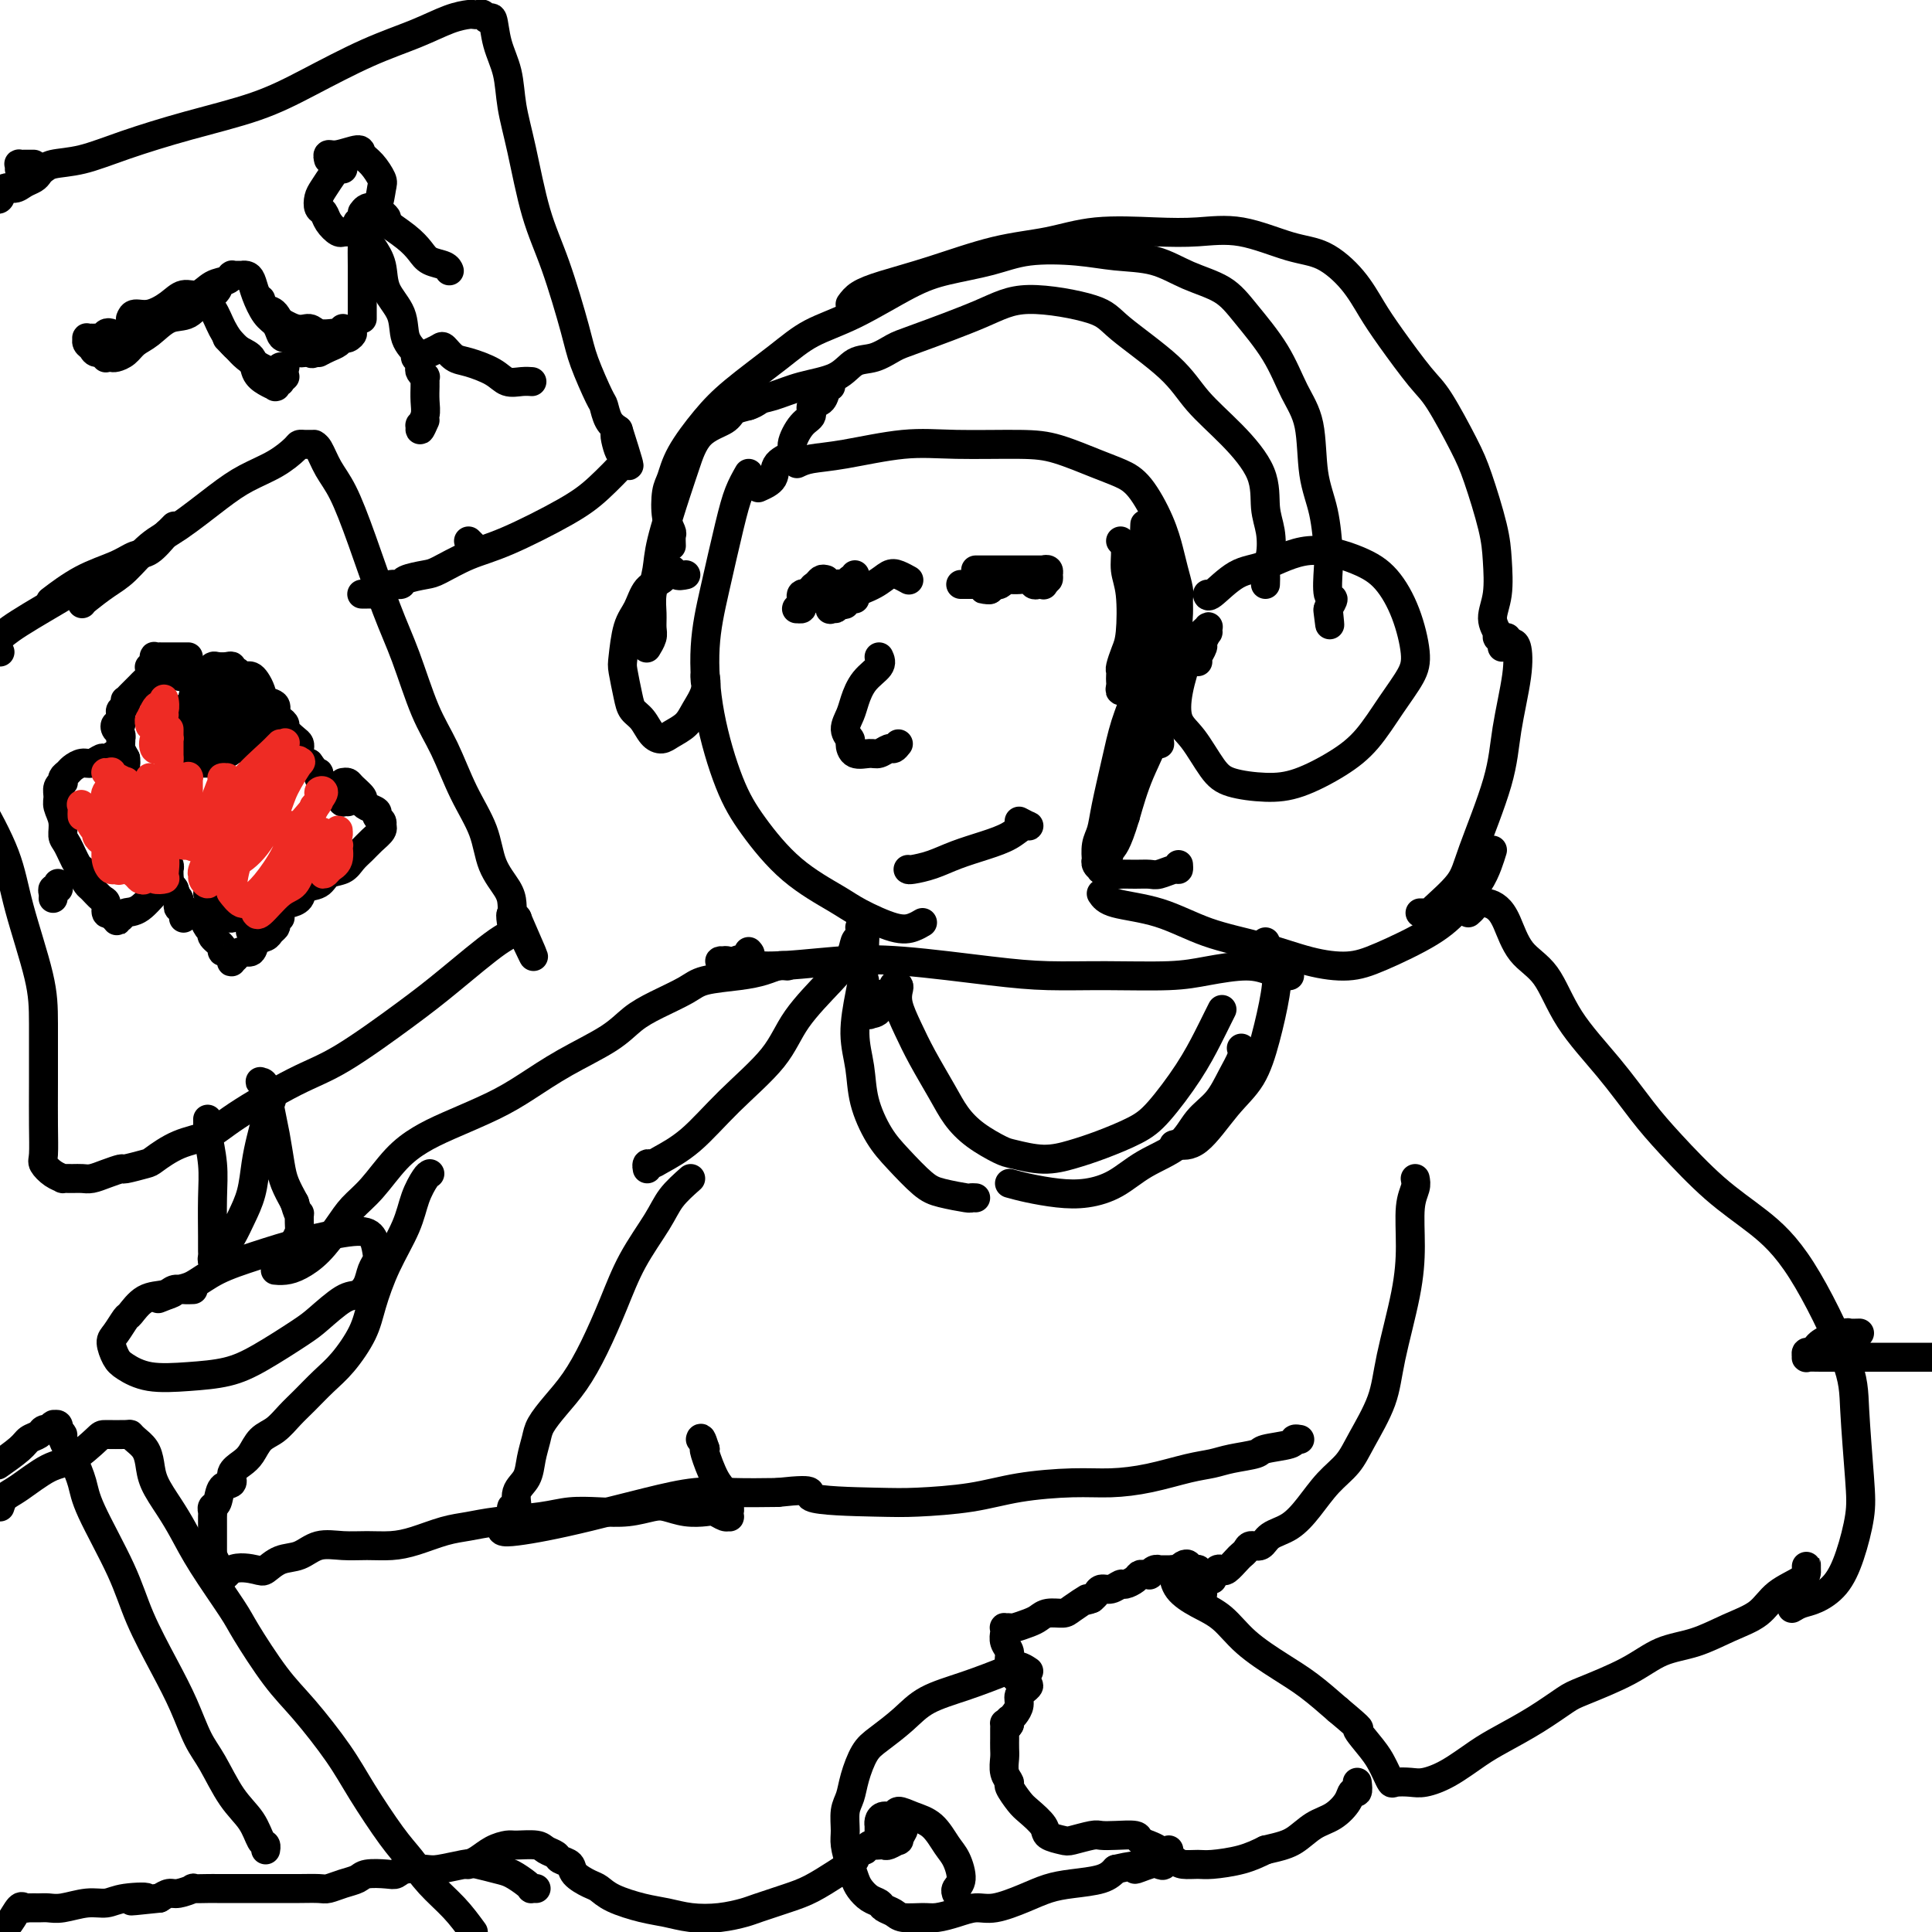 <svg viewBox='0 0 400 400' version='1.1' xmlns='http://www.w3.org/2000/svg' xmlns:xlink='http://www.w3.org/1999/xlink'><g fill='none' stroke='#000000' stroke-width='6' stroke-linecap='round' stroke-linejoin='round'><path d='M155,98c-0.693,1.218 -1.386,2.436 -2,4c-0.614,1.564 -1.148,3.473 -2,7c-0.852,3.527 -2.023,8.673 -3,13c-0.977,4.327 -1.760,7.835 -2,12c-0.240,4.165 0.064,8.985 1,14c0.936,5.015 2.505,10.224 4,14c1.495,3.776 2.917,6.119 5,9c2.083,2.881 4.827,6.300 8,9c3.173,2.700 6.776,4.682 9,6c2.224,1.318 3.070,1.972 5,3c1.930,1.028 4.943,2.431 7,3c2.057,0.569 3.159,0.306 4,0c0.841,-0.306 1.420,-0.653 2,-1'/><path d='M165,96c0.775,-0.370 1.549,-0.741 3,-1c1.451,-0.259 3.578,-0.408 7,-1c3.422,-0.592 8.141,-1.627 12,-2c3.859,-0.373 6.860,-0.084 11,0c4.140,0.084 9.418,-0.039 13,0c3.582,0.039 5.467,0.238 8,1c2.533,0.762 5.715,2.087 8,3c2.285,0.913 3.673,1.415 5,2c1.327,0.585 2.594,1.253 4,3c1.406,1.747 2.951,4.575 4,7c1.049,2.425 1.602,4.449 2,6c0.398,1.551 0.642,2.631 1,4c0.358,1.369 0.832,3.028 1,4c0.168,0.972 0.032,1.258 0,2c-0.032,0.742 0.040,1.940 0,3c-0.040,1.060 -0.193,1.983 0,3c0.193,1.017 0.732,2.128 1,3c0.268,0.872 0.264,1.504 0,2c-0.264,0.496 -0.790,0.856 -1,1c-0.210,0.144 -0.105,0.072 0,0'/><path d='M248,137c-0.121,-0.210 -0.243,-0.419 0,-1c0.243,-0.581 0.849,-1.532 1,-2c0.151,-0.468 -0.154,-0.452 0,-1c0.154,-0.548 0.767,-1.658 1,-2c0.233,-0.342 0.085,0.086 0,0c-0.085,-0.086 -0.107,-0.685 0,-1c0.107,-0.315 0.342,-0.345 0,0c-0.342,0.345 -1.261,1.065 -2,2c-0.739,0.935 -1.300,2.085 -2,4c-0.700,1.915 -1.541,4.597 -2,7c-0.459,2.403 -0.536,4.529 0,6c0.536,1.471 1.687,2.288 3,4c1.313,1.712 2.790,4.318 4,6c1.210,1.682 2.153,2.441 4,3c1.847,0.559 4.597,0.917 7,1c2.403,0.083 4.458,-0.109 7,-1c2.542,-0.891 5.572,-2.482 8,-4c2.428,-1.518 4.254,-2.963 6,-5c1.746,-2.037 3.413,-4.667 5,-7c1.587,-2.333 3.094,-4.371 4,-6c0.906,-1.629 1.212,-2.849 1,-5c-0.212,-2.151 -0.940,-5.231 -2,-8c-1.060,-2.769 -2.452,-5.225 -4,-7c-1.548,-1.775 -3.252,-2.867 -6,-4c-2.748,-1.133 -6.540,-2.307 -10,-2c-3.460,0.307 -6.587,2.096 -9,3c-2.413,0.904 -4.111,0.923 -6,2c-1.889,1.077 -3.970,3.213 -5,4c-1.030,0.787 -1.009,0.225 -1,0c0.009,-0.225 0.004,-0.112 0,0'/><path d='M262,121c0.028,-0.790 0.056,-1.581 0,-2c-0.056,-0.419 -0.196,-0.468 0,-1c0.196,-0.532 0.730,-1.547 1,-3c0.270,-1.453 0.278,-3.345 0,-5c-0.278,-1.655 -0.840,-3.072 -1,-5c-0.160,-1.928 0.084,-4.368 -1,-7c-1.084,-2.632 -3.496,-5.456 -6,-8c-2.504,-2.544 -5.102,-4.806 -7,-7c-1.898,-2.194 -3.097,-4.318 -6,-7c-2.903,-2.682 -7.509,-5.920 -10,-8c-2.491,-2.080 -2.868,-3.000 -6,-4c-3.132,-1.000 -9.019,-2.079 -13,-2c-3.981,0.079 -6.056,1.315 -10,3c-3.944,1.685 -9.756,3.820 -13,5c-3.244,1.180 -3.920,1.404 -5,2c-1.080,0.596 -2.563,1.564 -4,2c-1.437,0.436 -2.826,0.340 -4,1c-1.174,0.660 -2.132,2.075 -4,3c-1.868,0.925 -4.645,1.361 -7,2c-2.355,0.639 -4.288,1.480 -6,2c-1.712,0.520 -3.203,0.720 -4,1c-0.797,0.280 -0.898,0.640 -1,1'/><path d='M157,83c-0.531,0.357 -1.063,0.713 -2,1c-0.937,0.287 -2.280,0.504 -3,1c-0.720,0.496 -0.816,1.272 -2,2c-1.184,0.728 -3.455,1.407 -5,3c-1.545,1.593 -2.365,4.099 -3,6c-0.635,1.901 -1.084,3.198 -2,6c-0.916,2.802 -2.298,7.111 -3,10c-0.702,2.889 -0.723,4.359 -1,6c-0.277,1.641 -0.810,3.452 -1,5c-0.190,1.548 -0.037,2.831 0,4c0.037,1.169 -0.043,2.222 0,3c0.043,0.778 0.207,1.281 0,2c-0.207,0.719 -0.787,1.655 -1,2c-0.213,0.345 -0.061,0.099 0,0c0.061,-0.099 0.030,-0.049 0,0'/><path d='M142,119c-0.772,0.165 -1.543,0.330 -2,0c-0.457,-0.330 -0.598,-1.154 -1,-1c-0.402,0.154 -1.064,1.288 -2,2c-0.936,0.712 -2.147,1.003 -3,2c-0.853,0.997 -1.350,2.700 -2,4c-0.650,1.300 -1.454,2.197 -2,4c-0.546,1.803 -0.834,4.512 -1,6c-0.166,1.488 -0.210,1.754 0,3c0.210,1.246 0.675,3.473 1,5c0.325,1.527 0.509,2.354 1,3c0.491,0.646 1.290,1.110 2,2c0.710,0.890 1.330,2.206 2,3c0.670,0.794 1.388,1.066 2,1c0.612,-0.066 1.117,-0.471 2,-1c0.883,-0.529 2.146,-1.183 3,-2c0.854,-0.817 1.301,-1.796 2,-3c0.699,-1.204 1.650,-2.632 2,-4c0.350,-1.368 0.100,-2.677 0,-3c-0.100,-0.323 -0.050,0.338 0,1'/><path d='M139,113c-0.029,-0.787 -0.057,-1.574 0,-2c0.057,-0.426 0.201,-0.491 0,-1c-0.201,-0.509 -0.747,-1.461 -1,-3c-0.253,-1.539 -0.214,-3.665 0,-5c0.214,-1.335 0.604,-1.879 1,-3c0.396,-1.121 0.798,-2.821 2,-5c1.202,-2.179 3.204,-4.839 5,-7c1.796,-2.161 3.385,-3.825 6,-6c2.615,-2.175 6.257,-4.862 9,-7c2.743,-2.138 4.588,-3.727 7,-5c2.412,-1.273 5.393,-2.229 9,-4c3.607,-1.771 7.842,-4.356 11,-6c3.158,-1.644 5.240,-2.346 8,-3c2.760,-0.654 6.196,-1.260 9,-2c2.804,-0.740 4.974,-1.615 8,-2c3.026,-0.385 6.907,-0.281 10,0c3.093,0.281 5.399,0.739 8,1c2.601,0.261 5.497,0.324 8,1c2.503,0.676 4.612,1.964 7,3c2.388,1.036 5.053,1.819 7,3c1.947,1.181 3.175,2.761 5,5c1.825,2.239 4.247,5.137 6,8c1.753,2.863 2.838,5.691 4,8c1.162,2.309 2.403,4.100 3,7c0.597,2.900 0.551,6.911 1,10c0.449,3.089 1.393,5.257 2,8c0.607,2.743 0.878,6.061 1,8c0.122,1.939 0.095,2.499 0,4c-0.095,1.501 -0.256,3.943 0,5c0.256,1.057 0.930,0.731 1,1c0.070,0.269 -0.465,1.135 -1,2'/><path d='M275,126c0.619,6.107 0.167,2.375 0,1c-0.167,-1.375 -0.048,-0.393 0,0c0.048,0.393 0.024,0.196 0,0'/><path d='M157,101c1.249,-0.558 2.498,-1.116 3,-2c0.502,-0.884 0.258,-2.095 1,-3c0.742,-0.905 2.470,-1.503 3,-2c0.530,-0.497 -0.138,-0.892 0,-2c0.138,-1.108 1.084,-2.931 2,-4c0.916,-1.069 1.804,-1.386 2,-2c0.196,-0.614 -0.298,-1.525 0,-2c0.298,-0.475 1.388,-0.512 2,-1c0.612,-0.488 0.746,-1.425 1,-2c0.254,-0.575 0.627,-0.787 1,-1'/><path d='M176,63c0.497,-0.681 0.993,-1.361 2,-2c1.007,-0.639 2.524,-1.236 5,-2c2.476,-0.764 5.909,-1.693 10,-3c4.091,-1.307 8.839,-2.990 13,-4c4.161,-1.010 7.735,-1.345 11,-2c3.265,-0.655 6.220,-1.629 10,-2c3.780,-0.371 8.386,-0.138 12,0c3.614,0.138 6.238,0.180 9,0c2.762,-0.180 5.663,-0.584 9,0c3.337,0.584 7.110,2.154 10,3c2.890,0.846 4.895,0.968 7,2c2.105,1.032 4.308,2.974 6,5c1.692,2.026 2.873,4.138 4,6c1.127,1.862 2.202,3.476 4,6c1.798,2.524 4.320,5.959 6,8c1.680,2.041 2.516,2.689 4,5c1.484,2.311 3.614,6.284 5,9c1.386,2.716 2.027,4.176 3,7c0.973,2.824 2.279,7.012 3,10c0.721,2.988 0.858,4.775 1,7c0.142,2.225 0.291,4.886 0,7c-0.291,2.114 -1.020,3.680 -1,5c0.020,1.320 0.789,2.395 1,3c0.211,0.605 -0.135,0.740 0,1c0.135,0.260 0.753,0.646 1,1c0.247,0.354 0.124,0.677 0,1'/><path d='M312,132c0.324,0.419 0.648,0.837 1,1c0.352,0.163 0.732,0.069 1,1c0.268,0.931 0.423,2.887 0,6c-0.423,3.113 -1.424,7.384 -2,11c-0.576,3.616 -0.727,6.577 -2,11c-1.273,4.423 -3.667,10.310 -5,14c-1.333,3.690 -1.605,5.185 -3,7c-1.395,1.815 -3.914,3.950 -5,5c-1.086,1.050 -0.739,1.014 -1,1c-0.261,-0.014 -1.131,-0.007 -2,0'/><path d='M232,112c0.451,0.486 0.903,0.972 1,2c0.097,1.028 -0.160,2.598 0,4c0.160,1.402 0.736,2.638 1,5c0.264,2.362 0.214,5.851 0,8c-0.214,2.149 -0.593,2.957 -1,4c-0.407,1.043 -0.841,2.320 -1,3c-0.159,0.680 -0.044,0.761 0,1c0.044,0.239 0.016,0.634 0,1c-0.016,0.366 -0.019,0.703 0,1c0.019,0.297 0.060,0.555 0,1c-0.060,0.445 -0.223,1.077 0,1c0.223,-0.077 0.830,-0.862 1,-1c0.170,-0.138 -0.098,0.371 0,0c0.098,-0.371 0.561,-1.621 1,-3c0.439,-1.379 0.854,-2.887 1,-4c0.146,-1.113 0.024,-1.831 0,-3c-0.024,-1.169 0.050,-2.790 0,-4c-0.050,-1.210 -0.223,-2.009 0,-3c0.223,-0.991 0.843,-2.175 1,-3c0.157,-0.825 -0.147,-1.291 0,-2c0.147,-0.709 0.746,-1.659 1,-2c0.254,-0.341 0.163,-0.071 0,0c-0.163,0.071 -0.398,-0.057 0,0c0.398,0.057 1.429,0.297 2,2c0.571,1.703 0.683,4.868 1,8c0.317,3.132 0.837,6.231 1,10c0.163,3.769 -0.033,8.207 -1,12c-0.967,3.793 -2.705,6.941 -4,10c-1.295,3.059 -2.148,6.030 -3,9'/><path d='M233,169c-1.872,6.215 -2.553,6.254 -3,7c-0.447,0.746 -0.659,2.201 -1,3c-0.341,0.799 -0.812,0.943 -1,1c-0.188,0.057 -0.094,0.029 0,0'/><path d='M237,113c0.001,-0.641 0.002,-1.283 0,-2c-0.002,-0.717 -0.008,-1.510 0,-2c0.008,-0.490 0.030,-0.678 0,0c-0.030,0.678 -0.112,2.223 0,3c0.112,0.777 0.419,0.785 1,2c0.581,1.215 1.438,3.636 2,7c0.562,3.364 0.831,7.672 1,11c0.169,3.328 0.238,5.676 0,8c-0.238,2.324 -0.785,4.625 -1,7c-0.215,2.375 -0.100,4.824 0,6c0.100,1.176 0.186,1.077 0,1c-0.186,-0.077 -0.642,-0.134 -1,0c-0.358,0.134 -0.617,0.457 -1,-1c-0.383,-1.457 -0.891,-4.694 -1,-8c-0.109,-3.306 0.180,-6.681 0,-10c-0.180,-3.319 -0.831,-6.582 -1,-9c-0.169,-2.418 0.142,-3.991 0,-5c-0.142,-1.009 -0.738,-1.453 -1,-2c-0.262,-0.547 -0.191,-1.198 0,-1c0.191,0.198 0.503,1.244 1,3c0.497,1.756 1.181,4.222 1,9c-0.181,4.778 -1.225,11.869 -2,17c-0.775,5.131 -1.279,8.303 -2,11c-0.721,2.697 -1.657,4.920 -2,7c-0.343,2.080 -0.093,4.017 0,5c0.093,0.983 0.031,1.012 0,1c-0.031,-0.012 -0.029,-0.065 0,0c0.029,0.065 0.085,0.248 0,-1c-0.085,-1.248 -0.310,-3.928 0,-7c0.310,-3.072 1.155,-6.536 2,-10'/><path d='M233,153c0.761,-4.284 1.662,-6.494 2,-8c0.338,-1.506 0.113,-2.308 0,-3c-0.113,-0.692 -0.114,-1.274 0,-1c0.114,0.274 0.343,1.403 0,3c-0.343,1.597 -1.259,3.662 -2,6c-0.741,2.338 -1.309,4.950 -2,8c-0.691,3.050 -1.505,6.540 -2,9c-0.495,2.460 -0.670,3.891 -1,5c-0.330,1.109 -0.816,1.894 -1,3c-0.184,1.106 -0.065,2.531 0,3c0.065,0.469 0.077,-0.019 0,0c-0.077,0.019 -0.241,0.545 0,1c0.241,0.455 0.889,0.840 1,1c0.111,0.160 -0.316,0.096 0,0c0.316,-0.096 1.373,-0.222 2,0c0.627,0.222 0.824,0.793 1,1c0.176,0.207 0.331,0.052 1,0c0.669,-0.052 1.854,0.001 3,0c1.146,-0.001 2.255,-0.056 3,0c0.745,0.056 1.128,0.221 2,0c0.872,-0.221 2.235,-0.829 3,-1c0.765,-0.171 0.933,0.094 1,0c0.067,-0.094 0.034,-0.547 0,-1'/><path d='M228,185c0.481,0.722 0.961,1.443 3,2c2.039,0.557 5.636,0.949 9,2c3.364,1.051 6.495,2.761 10,4c3.505,1.239 7.385,2.005 11,3c3.615,0.995 6.966,2.217 10,3c3.034,0.783 5.751,1.126 8,1c2.249,-0.126 4.031,-0.722 7,-2c2.969,-1.278 7.124,-3.237 10,-5c2.876,-1.763 4.472,-3.328 6,-5c1.528,-1.672 2.988,-3.450 4,-5c1.012,-1.550 1.575,-2.871 2,-4c0.425,-1.129 0.713,-2.064 1,-3'/><path d='M155,197c0.308,0.338 0.616,0.675 0,1c-0.616,0.325 -2.156,0.637 -3,1c-0.844,0.363 -0.993,0.777 -1,1c-0.007,0.223 0.126,0.255 0,0c-0.126,-0.255 -0.513,-0.796 -1,-1c-0.487,-0.204 -1.076,-0.072 -1,0c0.076,0.072 0.817,0.084 1,0c0.183,-0.084 -0.191,-0.265 1,0c1.191,0.265 3.948,0.975 8,1c4.052,0.025 9.399,-0.634 14,-1c4.601,-0.366 8.455,-0.437 14,0c5.545,0.437 12.780,1.382 18,2c5.220,0.618 8.426,0.907 12,1c3.574,0.093 7.516,-0.011 12,0c4.484,0.011 9.509,0.136 13,0c3.491,-0.136 5.447,-0.534 8,-1c2.553,-0.466 5.703,-1.001 8,-1c2.297,0.001 3.739,0.536 5,1c1.261,0.464 2.339,0.856 3,1c0.661,0.144 0.903,0.041 1,0c0.097,-0.041 0.048,-0.021 0,0'/><path d='M178,194c-0.381,0.183 -0.761,0.366 -1,1c-0.239,0.634 -0.336,1.720 -1,3c-0.664,1.280 -1.894,2.754 -4,5c-2.106,2.246 -5.089,5.263 -7,8c-1.911,2.737 -2.749,5.192 -5,8c-2.251,2.808 -5.913,5.967 -9,9c-3.087,3.033 -5.598,5.941 -8,8c-2.402,2.059 -4.696,3.270 -6,4c-1.304,0.730 -1.618,0.979 -2,1c-0.382,0.021 -0.834,-0.187 -1,0c-0.166,0.187 -0.048,0.768 0,1c0.048,0.232 0.024,0.116 0,0'/><path d='M163,200c-0.606,-0.088 -1.212,-0.176 -2,0c-0.788,0.176 -1.756,0.617 -3,1c-1.244,0.383 -2.762,0.710 -5,1c-2.238,0.290 -5.196,0.544 -7,1c-1.804,0.456 -2.454,1.114 -4,2c-1.546,0.886 -3.987,2.001 -6,3c-2.013,0.999 -3.598,1.883 -5,3c-1.402,1.117 -2.621,2.466 -5,4c-2.379,1.534 -5.916,3.253 -9,5c-3.084,1.747 -5.713,3.522 -8,5c-2.287,1.478 -4.232,2.660 -7,4c-2.768,1.340 -6.358,2.837 -9,4c-2.642,1.163 -4.334,1.993 -6,3c-1.666,1.007 -3.306,2.191 -5,4c-1.694,1.809 -3.444,4.243 -5,6c-1.556,1.757 -2.920,2.839 -4,4c-1.080,1.161 -1.877,2.402 -3,4c-1.123,1.598 -2.572,3.552 -4,5c-1.428,1.448 -2.836,2.388 -4,3c-1.164,0.612 -2.082,0.896 -3,1c-0.918,0.104 -1.834,0.030 -2,0c-0.166,-0.030 0.417,-0.015 1,0'/><path d='M178,192c0.428,0.170 0.856,0.339 1,1c0.144,0.661 0.003,1.812 0,3c-0.003,1.188 0.130,2.412 0,4c-0.130,1.588 -0.524,3.541 -1,6c-0.476,2.459 -1.035,5.426 -1,8c0.035,2.574 0.663,4.756 1,7c0.337,2.244 0.384,4.552 1,7c0.616,2.448 1.801,5.038 3,7c1.199,1.962 2.412,3.296 4,5c1.588,1.704 3.553,3.777 5,5c1.447,1.223 2.378,1.596 4,2c1.622,0.404 3.937,0.840 5,1c1.063,0.160 0.875,0.046 1,0c0.125,-0.046 0.562,-0.023 1,0'/><path d='M262,195c-0.215,0.094 -0.429,0.187 0,1c0.429,0.813 1.502,2.345 2,4c0.498,1.655 0.420,3.432 0,6c-0.420,2.568 -1.181,5.928 -2,9c-0.819,3.072 -1.697,5.856 -3,8c-1.303,2.144 -3.030,3.647 -5,6c-1.970,2.353 -4.184,5.557 -6,7c-1.816,1.443 -3.233,1.127 -4,1c-0.767,-0.127 -0.883,-0.063 -1,0'/><path d='M179,203c0.003,0.787 0.005,1.574 0,2c-0.005,0.426 -0.018,0.493 0,1c0.018,0.507 0.065,1.456 0,2c-0.065,0.544 -0.244,0.684 0,1c0.244,0.316 0.909,0.808 1,1c0.091,0.192 -0.393,0.082 0,0c0.393,-0.082 1.664,-0.138 2,-1c0.336,-0.862 -0.263,-2.530 0,-3c0.263,-0.470 1.390,0.260 2,0c0.610,-0.260 0.705,-1.509 1,-2c0.295,-0.491 0.791,-0.224 1,0c0.209,0.224 0.132,0.404 0,1c-0.132,0.596 -0.318,1.607 0,3c0.318,1.393 1.139,3.166 2,5c0.861,1.834 1.761,3.728 3,6c1.239,2.272 2.818,4.923 4,7c1.182,2.077 1.967,3.580 3,5c1.033,1.420 2.316,2.756 4,4c1.684,1.244 3.770,2.395 5,3c1.230,0.605 1.602,0.665 3,1c1.398,0.335 3.820,0.947 6,1c2.180,0.053 4.116,-0.451 6,-1c1.884,-0.549 3.716,-1.143 6,-2c2.284,-0.857 5.021,-1.976 7,-3c1.979,-1.024 3.199,-1.951 5,-4c1.801,-2.049 4.184,-5.219 6,-8c1.816,-2.781 3.066,-5.172 4,-7c0.934,-1.828 1.553,-3.094 2,-4c0.447,-0.906 0.724,-1.453 1,-2'/><path d='M209,245c1.154,0.319 2.308,0.637 4,1c1.692,0.363 3.923,0.770 6,1c2.077,0.230 4.000,0.284 6,0c2.000,-0.284 4.075,-0.906 6,-2c1.925,-1.094 3.698,-2.658 6,-4c2.302,-1.342 5.132,-2.460 7,-4c1.868,-1.540 2.774,-3.501 4,-5c1.226,-1.499 2.772,-2.536 4,-4c1.228,-1.464 2.138,-3.356 3,-5c0.862,-1.644 1.675,-3.041 2,-4c0.325,-0.959 0.163,-1.479 0,-2'/><path d='M304,189c0.357,-0.314 0.714,-0.628 1,-1c0.286,-0.372 0.500,-0.802 1,-1c0.500,-0.198 1.284,-0.164 2,0c0.716,0.164 1.363,0.458 2,1c0.637,0.542 1.263,1.330 2,3c0.737,1.670 1.585,4.220 3,6c1.415,1.780 3.396,2.789 5,5c1.604,2.211 2.831,5.622 5,9c2.169,3.378 5.280,6.722 8,10c2.720,3.278 5.048,6.490 7,9c1.952,2.510 3.528,4.319 6,7c2.472,2.681 5.838,6.235 9,9c3.162,2.765 6.119,4.741 9,7c2.881,2.259 5.688,4.799 9,10c3.312,5.201 7.131,13.061 9,18c1.869,4.939 1.789,6.958 2,11c0.211,4.042 0.713,10.109 1,14c0.287,3.891 0.358,5.606 0,8c-0.358,2.394 -1.146,5.467 -2,8c-0.854,2.533 -1.775,4.524 -3,6c-1.225,1.476 -2.753,2.436 -4,3c-1.247,0.564 -2.213,0.733 -3,1c-0.787,0.267 -1.393,0.634 -2,1'/><path d='M293,244c0.115,0.578 0.231,1.156 0,2c-0.231,0.844 -0.808,1.955 -1,4c-0.192,2.045 0.002,5.025 0,8c-0.002,2.975 -0.201,5.944 -1,10c-0.799,4.056 -2.198,9.199 -3,13c-0.802,3.801 -1.008,6.259 -2,9c-0.992,2.741 -2.771,5.763 -4,8c-1.229,2.237 -1.908,3.687 -3,5c-1.092,1.313 -2.596,2.489 -4,4c-1.404,1.511 -2.709,3.357 -4,5c-1.291,1.643 -2.569,3.084 -4,4c-1.431,0.916 -3.013,1.306 -4,2c-0.987,0.694 -1.377,1.690 -2,2c-0.623,0.310 -1.480,-0.067 -2,0c-0.520,0.067 -0.702,0.579 -1,1c-0.298,0.421 -0.710,0.753 -1,1c-0.290,0.247 -0.458,0.410 -1,1c-0.542,0.590 -1.458,1.607 -2,2c-0.542,0.393 -0.709,0.163 -1,0c-0.291,-0.163 -0.705,-0.259 -1,0c-0.295,0.259 -0.471,0.874 -1,1c-0.529,0.126 -1.412,-0.235 -2,0c-0.588,0.235 -0.882,1.067 -1,1c-0.118,-0.067 -0.059,-1.034 0,-2'/><path d='M251,327c-0.301,-0.415 -0.601,-0.829 -1,-1c-0.399,-0.171 -0.896,-0.098 -1,0c-0.104,0.098 0.183,0.222 0,0c-0.183,-0.222 -0.838,-0.791 -1,-1c-0.162,-0.209 0.167,-0.060 0,0c-0.167,0.060 -0.832,0.029 -1,0c-0.168,-0.029 0.161,-0.057 0,0c-0.161,0.057 -0.813,0.197 -1,0c-0.187,-0.197 0.090,-0.732 0,-1c-0.090,-0.268 -0.546,-0.268 -1,0c-0.454,0.268 -0.907,0.805 -1,1c-0.093,0.195 0.172,0.047 0,0c-0.172,-0.047 -0.781,0.007 -1,0c-0.219,-0.007 -0.047,-0.075 0,0c0.047,0.075 -0.031,0.294 0,1c0.031,0.706 0.170,1.900 1,3c0.830,1.100 2.352,2.106 4,3c1.648,0.894 3.422,1.676 5,3c1.578,1.324 2.959,3.190 5,5c2.041,1.810 4.742,3.564 7,5c2.258,1.436 4.074,2.553 6,4c1.926,1.447 3.963,3.223 6,5'/><path d='M277,354c6.013,5.037 4.045,3.630 4,4c-0.045,0.370 1.831,2.516 3,4c1.169,1.484 1.629,2.306 2,3c0.371,0.694 0.653,1.259 1,2c0.347,0.741 0.758,1.659 1,2c0.242,0.341 0.315,0.107 1,0c0.685,-0.107 1.983,-0.086 3,0c1.017,0.086 1.754,0.236 3,0c1.246,-0.236 3.002,-0.858 5,-2c1.998,-1.142 4.238,-2.804 6,-4c1.762,-1.196 3.047,-1.925 5,-3c1.953,-1.075 4.575,-2.494 7,-4c2.425,-1.506 4.653,-3.098 6,-4c1.347,-0.902 1.814,-1.112 4,-2c2.186,-0.888 6.090,-2.452 9,-4c2.910,-1.548 4.825,-3.079 7,-4c2.175,-0.921 4.611,-1.234 7,-2c2.389,-0.766 4.731,-1.987 7,-3c2.269,-1.013 4.464,-1.817 6,-3c1.536,-1.183 2.411,-2.745 4,-4c1.589,-1.255 3.890,-2.202 5,-3c1.110,-0.798 1.030,-1.446 1,-2c-0.030,-0.554 -0.008,-1.016 0,-1c0.008,0.016 0.004,0.508 0,1'/><path d='M249,330c0.008,-0.304 0.016,-0.607 0,-1c-0.016,-0.393 -0.056,-0.875 0,-1c0.056,-0.125 0.207,0.106 0,0c-0.207,-0.106 -0.773,-0.550 -1,-1c-0.227,-0.450 -0.117,-0.905 0,-1c0.117,-0.095 0.239,0.171 0,0c-0.239,-0.171 -0.839,-0.778 -1,-1c-0.161,-0.222 0.116,-0.060 0,0c-0.116,0.060 -0.625,0.016 -1,0c-0.375,-0.016 -0.616,-0.004 -1,0c-0.384,0.004 -0.911,0.001 -1,0c-0.089,-0.001 0.261,-0.001 0,0c-0.261,0.001 -1.132,0.004 -2,0c-0.868,-0.004 -1.735,-0.015 -2,0c-0.265,0.015 0.070,0.057 0,0c-0.070,-0.057 -0.544,-0.212 -1,0c-0.456,0.212 -0.895,0.792 -1,1c-0.105,0.208 0.123,0.046 0,0c-0.123,-0.046 -0.595,0.025 -1,0c-0.405,-0.025 -0.741,-0.146 -1,0c-0.259,0.146 -0.440,0.560 -1,1c-0.560,0.440 -1.498,0.905 -2,1c-0.502,0.095 -0.568,-0.182 -1,0c-0.432,0.182 -1.229,0.822 -2,1c-0.771,0.178 -1.515,-0.106 -2,0c-0.485,0.106 -0.710,0.602 -1,1c-0.290,0.398 -0.645,0.699 -1,1'/><path d='M226,331c-2.077,0.824 -0.769,-0.116 -1,0c-0.231,0.116 -2.000,1.288 -3,2c-1.000,0.712 -1.231,0.965 -2,1c-0.769,0.035 -2.075,-0.148 -3,0c-0.925,0.148 -1.467,0.628 -2,1c-0.533,0.372 -1.057,0.635 -2,1c-0.943,0.365 -2.305,0.832 -3,1c-0.695,0.168 -0.723,0.037 -1,0c-0.277,-0.037 -0.802,0.021 -1,0c-0.198,-0.021 -0.068,-0.119 0,0c0.068,0.119 0.075,0.455 0,1c-0.075,0.545 -0.231,1.297 0,2c0.231,0.703 0.850,1.355 1,2c0.150,0.645 -0.170,1.283 0,2c0.170,0.717 0.829,1.512 1,2c0.171,0.488 -0.146,0.670 0,1c0.146,0.330 0.756,0.807 1,1c0.244,0.193 0.123,0.103 0,0c-0.123,-0.103 -0.247,-0.220 0,0c0.247,0.220 0.866,0.776 1,1c0.134,0.224 -0.217,0.115 0,0c0.217,-0.115 1.001,-0.235 1,0c-0.001,0.235 -0.788,0.826 -1,1c-0.212,0.174 0.150,-0.069 0,0c-0.150,0.069 -0.811,0.448 -1,1c-0.189,0.552 0.093,1.275 0,2c-0.093,0.725 -0.561,1.452 -1,2c-0.439,0.548 -0.849,0.917 -1,1c-0.151,0.083 -0.043,-0.119 0,0c0.043,0.119 0.022,0.560 0,1'/><path d='M209,357c-0.691,1.251 -0.917,0.377 -1,0c-0.083,-0.377 -0.022,-0.258 0,0c0.022,0.258 0.006,0.656 0,1c-0.006,0.344 -0.002,0.634 0,1c0.002,0.366 0.001,0.807 0,1c-0.001,0.193 -0.001,0.138 0,0c0.001,-0.138 0.005,-0.359 0,0c-0.005,0.359 -0.017,1.299 0,2c0.017,0.701 0.063,1.165 0,2c-0.063,0.835 -0.237,2.043 0,3c0.237,0.957 0.883,1.663 1,2c0.117,0.337 -0.297,0.303 0,1c0.297,0.697 1.305,2.124 2,3c0.695,0.876 1.076,1.203 2,2c0.924,0.797 2.391,2.066 3,3c0.609,0.934 0.361,1.532 1,2c0.639,0.468 2.165,0.805 3,1c0.835,0.195 0.981,0.248 2,0c1.019,-0.248 2.912,-0.795 4,-1c1.088,-0.205 1.369,-0.066 2,0c0.631,0.066 1.610,0.058 3,0c1.390,-0.058 3.192,-0.167 4,0c0.808,0.167 0.624,0.609 1,1c0.376,0.391 1.312,0.732 2,1c0.688,0.268 1.129,0.465 2,1c0.871,0.535 2.171,1.409 3,2c0.829,0.591 1.186,0.899 2,1c0.814,0.101 2.084,-0.004 3,0c0.916,0.004 1.477,0.116 3,0c1.523,-0.116 4.006,-0.462 6,-1c1.994,-0.538 3.497,-1.269 5,-2'/><path d='M262,383c3.335,-0.757 4.672,-1.149 6,-2c1.328,-0.851 2.647,-2.160 4,-3c1.353,-0.840 2.741,-1.211 4,-2c1.259,-0.789 2.389,-1.995 3,-3c0.611,-1.005 0.703,-1.809 1,-2c0.297,-0.191 0.799,0.231 1,0c0.201,-0.231 0.100,-1.116 0,-2'/><path d='M213,346c-0.692,-0.463 -1.383,-0.925 -2,-1c-0.617,-0.075 -1.159,0.238 -3,1c-1.841,0.762 -4.982,1.973 -8,3c-3.018,1.027 -5.912,1.870 -8,3c-2.088,1.130 -3.371,2.547 -5,4c-1.629,1.453 -3.603,2.943 -5,4c-1.397,1.057 -2.216,1.679 -3,3c-0.784,1.321 -1.531,3.339 -2,5c-0.469,1.661 -0.659,2.965 -1,4c-0.341,1.035 -0.834,1.800 -1,3c-0.166,1.200 -0.004,2.835 0,4c0.004,1.165 -0.151,1.860 0,3c0.151,1.140 0.608,2.725 1,4c0.392,1.275 0.720,2.240 1,3c0.280,0.760 0.512,1.317 1,2c0.488,0.683 1.231,1.493 2,2c0.769,0.507 1.564,0.710 2,1c0.436,0.290 0.514,0.667 1,1c0.486,0.333 1.382,0.623 2,1c0.618,0.377 0.959,0.843 2,1c1.041,0.157 2.783,0.005 4,0c1.217,-0.005 1.910,0.136 3,0c1.090,-0.136 2.577,-0.551 4,-1c1.423,-0.449 2.783,-0.932 4,-1c1.217,-0.068 2.290,0.281 4,0c1.710,-0.281 4.058,-1.191 6,-2c1.942,-0.809 3.479,-1.516 5,-2c1.521,-0.484 3.025,-0.746 5,-1c1.975,-0.254 4.421,-0.501 6,-1c1.579,-0.499 2.289,-1.249 3,-2'/><path d='M231,387c6.476,-1.488 4.165,-0.209 4,0c-0.165,0.209 1.815,-0.651 3,-1c1.185,-0.349 1.575,-0.186 2,0c0.425,0.186 0.884,0.396 1,0c0.116,-0.396 -0.110,-1.399 0,-2c0.110,-0.601 0.555,-0.801 1,-1'/><path d='M182,380c-0.000,-0.847 -0.001,-1.694 0,-2c0.001,-0.306 0.002,-0.072 0,0c-0.002,0.072 -0.008,-0.018 0,0c0.008,0.018 0.028,0.144 0,0c-0.028,-0.144 -0.105,-0.558 0,-1c0.105,-0.442 0.391,-0.913 1,-1c0.609,-0.087 1.542,0.210 2,0c0.458,-0.210 0.441,-0.928 1,-1c0.559,-0.072 1.696,0.502 3,1c1.304,0.498 2.776,0.921 4,2c1.224,1.079 2.198,2.815 3,4c0.802,1.185 1.430,1.820 2,3c0.570,1.180 1.081,2.904 1,4c-0.081,1.096 -0.752,1.564 -1,2c-0.248,0.436 -0.071,0.839 0,1c0.071,0.161 0.035,0.081 0,0'/><path d='M187,379c-0.477,0.876 -0.954,1.751 -1,2c-0.046,0.249 0.338,-0.129 0,0c-0.338,0.129 -1.400,0.766 -2,1c-0.600,0.234 -0.739,0.067 -1,0c-0.261,-0.067 -0.643,-0.032 -1,0c-0.357,0.032 -0.688,0.061 -1,0c-0.312,-0.061 -0.606,-0.213 -1,0c-0.394,0.213 -0.889,0.789 -1,1c-0.111,0.211 0.162,0.057 0,0c-0.162,-0.057 -0.761,-0.016 -1,0c-0.239,0.016 -0.120,0.008 0,0'/><path d='M177,385c-0.206,0.275 -0.412,0.550 -1,1c-0.588,0.450 -1.559,1.076 -3,2c-1.441,0.924 -3.353,2.146 -5,3c-1.647,0.854 -3.031,1.340 -5,2c-1.969,0.660 -4.525,1.494 -6,2c-1.475,0.506 -1.869,0.683 -3,1c-1.131,0.317 -2.999,0.773 -5,1c-2.001,0.227 -4.136,0.226 -6,0c-1.864,-0.226 -3.457,-0.676 -5,-1c-1.543,-0.324 -3.037,-0.523 -5,-1c-1.963,-0.477 -4.395,-1.231 -6,-2c-1.605,-0.769 -2.385,-1.554 -3,-2c-0.615,-0.446 -1.067,-0.553 -2,-1c-0.933,-0.447 -2.348,-1.233 -3,-2c-0.652,-0.767 -0.543,-1.516 -1,-2c-0.457,-0.484 -1.481,-0.704 -2,-1c-0.519,-0.296 -0.533,-0.668 -1,-1c-0.467,-0.332 -1.388,-0.623 -2,-1c-0.612,-0.377 -0.916,-0.841 -2,-1c-1.084,-0.159 -2.949,-0.015 -4,0c-1.051,0.015 -1.287,-0.101 -2,0c-0.713,0.101 -1.904,0.419 -3,1c-1.096,0.581 -2.098,1.424 -3,2c-0.902,0.576 -1.704,0.886 -2,1c-0.296,0.114 -0.084,0.033 0,0c0.084,-0.033 0.042,-0.016 0,0'/><path d='M17,125c0.060,-0.139 0.119,-0.278 1,-1c0.881,-0.722 2.583,-2.027 4,-3c1.417,-0.973 2.547,-1.615 4,-3c1.453,-1.385 3.227,-3.514 5,-5c1.773,-1.486 3.543,-2.328 6,-4c2.457,-1.672 5.600,-4.175 8,-6c2.400,-1.825 4.058,-2.972 6,-4c1.942,-1.028 4.169,-1.936 6,-3c1.831,-1.064 3.265,-2.285 4,-3c0.735,-0.715 0.771,-0.924 1,-1c0.229,-0.076 0.652,-0.020 1,0c0.348,0.020 0.620,0.003 1,0c0.380,-0.003 0.867,0.007 1,0c0.133,-0.007 -0.087,-0.033 0,0c0.087,0.033 0.480,0.123 1,1c0.520,0.877 1.167,2.539 2,4c0.833,1.461 1.853,2.721 3,5c1.147,2.279 2.421,5.579 4,10c1.579,4.421 3.464,9.965 5,14c1.536,4.035 2.723,6.562 4,10c1.277,3.438 2.644,7.787 4,11c1.356,3.213 2.699,5.290 4,8c1.301,2.710 2.559,6.052 4,9c1.441,2.948 3.066,5.502 4,8c0.934,2.498 1.177,4.942 2,7c0.823,2.058 2.224,3.732 3,5c0.776,1.268 0.926,2.130 1,3c0.074,0.870 0.071,1.749 0,2c-0.071,0.251 -0.212,-0.125 0,0c0.212,0.125 0.775,0.750 1,1c0.225,0.250 0.113,0.125 0,0'/><path d='M107,190c6.701,15.346 1.952,4.711 0,1c-1.952,-3.711 -1.107,-0.498 -1,1c0.107,1.498 -0.523,1.282 -3,3c-2.477,1.718 -6.802,5.369 -10,8c-3.198,2.631 -5.270,4.242 -9,7c-3.730,2.758 -9.119,6.663 -13,9c-3.881,2.337 -6.255,3.106 -10,5c-3.745,1.894 -8.860,4.913 -12,7c-3.140,2.087 -4.306,3.243 -6,4c-1.694,0.757 -3.916,1.116 -6,2c-2.084,0.884 -4.031,2.292 -5,3c-0.969,0.708 -0.959,0.715 -2,1c-1.041,0.285 -3.132,0.847 -4,1c-0.868,0.153 -0.511,-0.103 -1,0c-0.489,0.103 -1.824,0.563 -3,1c-1.176,0.437 -2.195,0.850 -3,1c-0.805,0.150 -1.398,0.038 -2,0c-0.602,-0.038 -1.212,-0.003 -2,0c-0.788,0.003 -1.752,-0.027 -2,0c-0.248,0.027 0.221,0.110 0,0c-0.221,-0.110 -1.131,-0.414 -2,-1c-0.869,-0.586 -1.697,-1.456 -2,-2c-0.303,-0.544 -0.081,-0.763 0,-2c0.081,-1.237 0.023,-3.493 0,-6c-0.023,-2.507 -0.009,-5.267 0,-9c0.009,-3.733 0.013,-8.440 0,-12c-0.013,-3.560 -0.045,-5.975 -1,-10c-0.955,-4.025 -2.834,-9.661 -4,-14c-1.166,-4.339 -1.619,-7.383 -3,-11c-1.381,-3.617 -3.691,-7.809 -6,-12'/><path d='M11,124c-0.495,0.378 -0.989,0.755 0,0c0.989,-0.755 3.463,-2.644 6,-4c2.537,-1.356 5.138,-2.180 7,-3c1.862,-0.820 2.986,-1.635 4,-2c1.014,-0.365 1.918,-0.280 3,-1c1.082,-0.720 2.342,-2.244 3,-3c0.658,-0.756 0.716,-0.742 1,-1c0.284,-0.258 0.796,-0.788 1,-1c0.204,-0.212 0.102,-0.106 0,0'/><path d='M43,233c0.002,-0.360 0.004,-0.720 0,-1c-0.004,-0.280 -0.015,-0.480 0,0c0.015,0.480 0.057,1.641 0,2c-0.057,0.359 -0.211,-0.083 0,1c0.211,1.083 0.789,3.690 1,6c0.211,2.310 0.056,4.322 0,7c-0.056,2.678 -0.012,6.021 0,8c0.012,1.979 -0.009,2.595 0,3c0.009,0.405 0.047,0.598 0,1c-0.047,0.402 -0.179,1.014 0,1c0.179,-0.014 0.667,-0.655 1,-1c0.333,-0.345 0.509,-0.394 1,-1c0.491,-0.606 1.297,-1.768 2,-3c0.703,-1.232 1.301,-2.533 2,-4c0.699,-1.467 1.497,-3.098 2,-5c0.503,-1.902 0.710,-4.073 1,-6c0.290,-1.927 0.662,-3.609 1,-5c0.338,-1.391 0.641,-2.491 1,-4c0.359,-1.509 0.772,-3.427 1,-4c0.228,-0.573 0.271,0.200 0,0c-0.271,-0.200 -0.854,-1.375 -1,-2c-0.146,-0.625 0.146,-0.702 0,-1c-0.146,-0.298 -0.730,-0.816 -1,-1c-0.270,-0.184 -0.227,-0.034 0,0c0.227,0.034 0.637,-0.049 1,1c0.363,1.049 0.677,3.231 1,5c0.323,1.769 0.654,3.124 1,5c0.346,1.876 0.709,4.274 1,6c0.291,1.726 0.512,2.779 1,4c0.488,1.221 1.244,2.611 2,4'/><path d='M61,249c1.158,3.992 1.053,1.973 1,2c-0.053,0.027 -0.055,2.102 0,3c0.055,0.898 0.167,0.619 0,1c-0.167,0.381 -0.612,1.422 -1,2c-0.388,0.578 -0.720,0.694 -1,1c-0.280,0.306 -0.509,0.802 -1,1c-0.491,0.198 -1.246,0.099 -2,0'/><path d='M40,267c-0.653,0.029 -1.306,0.057 -2,0c-0.694,-0.057 -1.428,-0.200 -2,0c-0.572,0.200 -0.983,0.743 -2,1c-1.017,0.257 -2.641,0.228 -4,1c-1.359,0.772 -2.452,2.346 -3,3c-0.548,0.654 -0.549,0.387 -1,1c-0.451,0.613 -1.352,2.105 -2,3c-0.648,0.895 -1.044,1.193 -1,2c0.044,0.807 0.527,2.123 1,3c0.473,0.877 0.937,1.314 2,2c1.063,0.686 2.725,1.621 5,2c2.275,0.379 5.163,0.203 8,0c2.837,-0.203 5.624,-0.433 8,-1c2.376,-0.567 4.341,-1.471 7,-3c2.659,-1.529 6.012,-3.683 8,-5c1.988,-1.317 2.613,-1.799 4,-3c1.387,-1.201 3.538,-3.123 5,-4c1.462,-0.877 2.234,-0.709 3,-1c0.766,-0.291 1.524,-1.040 2,-2c0.476,-0.960 0.670,-2.129 1,-3c0.330,-0.871 0.795,-1.444 1,-2c0.205,-0.556 0.151,-1.096 0,-2c-0.151,-0.904 -0.398,-2.171 -1,-3c-0.602,-0.829 -1.557,-1.221 -4,-1c-2.443,0.221 -6.373,1.053 -10,2c-3.627,0.947 -6.950,2.008 -10,3c-3.050,0.992 -5.828,1.915 -8,3c-2.172,1.085 -3.739,2.330 -5,3c-1.261,0.670 -2.218,0.763 -3,1c-0.782,0.237 -1.391,0.619 -2,1'/><path d='M35,268c-4.356,1.711 -1.244,0.489 0,0c1.244,-0.489 0.622,-0.244 0,0'/><path d='M89,243c-0.230,0.101 -0.460,0.203 -1,1c-0.540,0.797 -1.389,2.290 -2,4c-0.611,1.710 -0.985,3.637 -2,6c-1.015,2.363 -2.672,5.163 -4,8c-1.328,2.837 -2.326,5.711 -3,8c-0.674,2.289 -1.023,3.991 -2,6c-0.977,2.009 -2.582,4.324 -4,6c-1.418,1.676 -2.649,2.713 -4,4c-1.351,1.287 -2.823,2.824 -4,4c-1.177,1.176 -2.058,1.992 -3,3c-0.942,1.008 -1.945,2.209 -3,3c-1.055,0.791 -2.162,1.172 -3,2c-0.838,0.828 -1.408,2.104 -2,3c-0.592,0.896 -1.205,1.414 -2,2c-0.795,0.586 -1.772,1.242 -2,2c-0.228,0.758 0.293,1.618 0,2c-0.293,0.382 -1.399,0.286 -2,1c-0.601,0.714 -0.697,2.236 -1,3c-0.303,0.764 -0.813,0.768 -1,1c-0.187,0.232 -0.050,0.691 0,1c0.050,0.309 0.013,0.468 0,1c-0.013,0.532 -0.004,1.438 0,2c0.004,0.562 0.001,0.782 0,1c-0.001,0.218 -0.001,0.435 0,1c0.001,0.565 0.003,1.479 0,2c-0.003,0.521 -0.012,0.651 0,1c0.012,0.349 0.044,0.918 0,1c-0.044,0.082 -0.166,-0.324 0,0c0.166,0.324 0.619,1.378 1,2c0.381,0.622 0.691,0.811 1,1'/><path d='M46,325c0.173,2.638 0.605,0.733 2,0c1.395,-0.733 3.754,-0.295 5,0c1.246,0.295 1.378,0.447 2,0c0.622,-0.447 1.733,-1.493 3,-2c1.267,-0.507 2.691,-0.475 4,-1c1.309,-0.525 2.505,-1.607 4,-2c1.495,-0.393 3.291,-0.098 5,0c1.709,0.098 3.331,-0.001 5,0c1.669,0.001 3.387,0.102 5,0c1.613,-0.102 3.123,-0.408 5,-1c1.877,-0.592 4.121,-1.469 6,-2c1.879,-0.531 3.393,-0.717 5,-1c1.607,-0.283 3.307,-0.663 6,-1c2.693,-0.337 6.381,-0.630 9,-1c2.619,-0.370 4.170,-0.818 6,-1c1.830,-0.182 3.938,-0.098 6,0c2.062,0.098 4.079,0.208 6,0c1.921,-0.208 3.746,-0.736 5,-1c1.254,-0.264 1.936,-0.263 3,0c1.064,0.263 2.509,0.788 4,1c1.491,0.212 3.026,0.110 4,0c0.974,-0.110 1.385,-0.229 2,0c0.615,0.229 1.433,0.806 2,1c0.567,0.194 0.882,0.004 1,0c0.118,-0.004 0.040,0.178 0,0c-0.040,-0.178 -0.043,-0.717 0,-1c0.043,-0.283 0.130,-0.311 0,-1c-0.130,-0.689 -0.478,-2.040 -1,-3c-0.522,-0.960 -1.217,-1.528 -2,-3c-0.783,-1.472 -1.652,-3.849 -2,-5c-0.348,-1.151 -0.174,-1.075 0,-1'/><path d='M146,300c-0.833,-2.667 -0.917,-2.333 -1,-2'/><path d='M143,244c-1.477,1.310 -2.954,2.620 -4,4c-1.046,1.380 -1.661,2.829 -3,5c-1.339,2.171 -3.400,5.063 -5,8c-1.600,2.937 -2.737,5.921 -4,9c-1.263,3.079 -2.653,6.255 -4,9c-1.347,2.745 -2.651,5.059 -4,7c-1.349,1.941 -2.741,3.510 -4,5c-1.259,1.490 -2.384,2.901 -3,4c-0.616,1.099 -0.724,1.886 -1,3c-0.276,1.114 -0.719,2.557 -1,4c-0.281,1.443 -0.401,2.887 -1,4c-0.599,1.113 -1.677,1.894 -2,3c-0.323,1.106 0.110,2.535 0,3c-0.110,0.465 -0.764,-0.034 -1,0c-0.236,0.034 -0.053,0.601 0,1c0.053,0.399 -0.024,0.629 0,1c0.024,0.371 0.150,0.884 0,1c-0.150,0.116 -0.576,-0.166 -1,0c-0.424,0.166 -0.848,0.780 -1,1c-0.152,0.220 -0.034,0.045 0,0c0.034,-0.045 -0.017,0.038 0,0c0.017,-0.038 0.102,-0.197 0,0c-0.102,0.197 -0.390,0.751 0,1c0.390,0.249 1.459,0.192 3,0c1.541,-0.192 3.553,-0.521 6,-1c2.447,-0.479 5.330,-1.109 9,-2c3.670,-0.891 8.128,-2.043 12,-3c3.872,-0.957 7.158,-1.719 10,-2c2.842,-0.281 5.241,-0.080 8,0c2.759,0.080 5.880,0.040 9,0'/><path d='M161,309c9.722,-1.069 5.526,0.257 7,1c1.474,0.743 8.619,0.903 13,1c4.381,0.097 5.999,0.132 9,0c3.001,-0.132 7.384,-0.430 11,-1c3.616,-0.570 6.465,-1.413 10,-2c3.535,-0.587 7.754,-0.917 11,-1c3.246,-0.083 5.517,0.080 8,0c2.483,-0.080 5.177,-0.403 8,-1c2.823,-0.597 5.775,-1.470 8,-2c2.225,-0.530 3.725,-0.719 5,-1c1.275,-0.281 2.327,-0.653 4,-1c1.673,-0.347 3.969,-0.667 5,-1c1.031,-0.333 0.798,-0.678 2,-1c1.202,-0.322 3.839,-0.622 5,-1c1.161,-0.378 0.847,-0.833 1,-1c0.153,-0.167 0.772,-0.045 1,0c0.228,0.045 0.065,0.013 0,0c-0.065,-0.013 -0.033,-0.006 0,0'/><path d='M385,276c-0.809,0.024 -1.617,0.048 -2,0c-0.383,-0.048 -0.340,-0.166 -1,0c-0.660,0.166 -2.023,0.618 -3,1c-0.977,0.382 -1.568,0.695 -2,1c-0.432,0.305 -0.705,0.604 -1,1c-0.295,0.396 -0.613,0.891 -1,1c-0.387,0.109 -0.845,-0.167 -1,0c-0.155,0.167 -0.008,0.777 0,1c0.008,0.223 -0.121,0.060 0,0c0.121,-0.060 0.494,-0.016 3,0c2.506,0.016 7.145,0.005 12,0c4.855,-0.005 9.928,-0.002 15,0'/><path d='M177,119c-0.024,0.408 -0.048,0.815 0,1c0.048,0.185 0.166,0.147 0,0c-0.166,-0.147 -0.618,-0.403 -1,0c-0.382,0.403 -0.694,1.467 -1,2c-0.306,0.533 -0.604,0.537 -1,1c-0.396,0.463 -0.889,1.385 -1,2c-0.111,0.615 0.159,0.923 0,1c-0.159,0.077 -0.748,-0.076 -1,0c-0.252,0.076 -0.167,0.381 0,0c0.167,-0.381 0.414,-1.448 1,-2c0.586,-0.552 1.509,-0.589 3,-1c1.491,-0.411 3.548,-1.196 5,-2c1.452,-0.804 2.298,-1.627 3,-2c0.702,-0.373 1.260,-0.296 2,0c0.740,0.296 1.661,0.810 2,1c0.339,0.190 0.097,0.054 0,0c-0.097,-0.054 -0.048,-0.027 0,0'/><path d='M202,118c0.850,0.000 1.699,0.000 2,0c0.301,-0.000 0.053,-0.000 0,0c-0.053,0.000 0.089,0.000 1,0c0.911,-0.000 2.591,-0.000 3,0c0.409,0.000 -0.452,0.000 0,0c0.452,-0.000 2.216,-0.000 3,0c0.784,0.000 0.587,0.000 1,0c0.413,-0.000 1.435,-0.001 2,0c0.565,0.001 0.673,0.004 1,0c0.327,-0.004 0.872,-0.016 1,0c0.128,0.016 -0.161,0.061 0,0c0.161,-0.061 0.771,-0.228 1,0c0.229,0.228 0.075,0.849 0,1c-0.075,0.151 -0.072,-0.170 0,0c0.072,0.170 0.212,0.830 0,1c-0.212,0.170 -0.778,-0.150 -1,0c-0.222,0.150 -0.100,0.768 0,1c0.100,0.232 0.179,0.076 0,0c-0.179,-0.076 -0.615,-0.073 -1,0c-0.385,0.073 -0.720,0.216 -1,0c-0.280,-0.216 -0.505,-0.791 -1,-1c-0.495,-0.209 -1.260,-0.052 -2,0c-0.740,0.052 -1.456,0.000 -2,0c-0.544,-0.000 -0.915,0.052 -1,0c-0.085,-0.052 0.117,-0.206 0,0c-0.117,0.206 -0.553,0.773 -1,1c-0.447,0.227 -0.903,0.112 -1,0c-0.097,-0.112 0.166,-0.223 0,0c-0.166,0.223 -0.762,0.778 -1,1c-0.238,0.222 -0.119,0.111 0,0'/><path d='M205,122c-1.946,0.138 -1.310,-0.015 -1,0c0.310,0.015 0.294,0.200 0,0c-0.294,-0.200 -0.866,-0.786 -1,-1c-0.134,-0.214 0.171,-0.057 0,0c-0.171,0.057 -0.817,0.015 -1,0c-0.183,-0.015 0.095,-0.004 0,0c-0.095,0.004 -0.565,0.001 -1,0c-0.435,-0.001 -0.834,-0.000 -1,0c-0.166,0.000 -0.097,0.000 0,0c0.097,-0.000 0.222,-0.000 0,0c-0.222,0.000 -0.790,0.000 -1,0c-0.210,-0.000 -0.060,-0.000 0,0c0.060,0.000 0.030,0.000 0,0'/><path d='M171,120c-0.344,-0.092 -0.689,-0.184 -1,0c-0.311,0.184 -0.590,0.644 -1,1c-0.410,0.356 -0.951,0.607 -1,1c-0.049,0.393 0.394,0.929 0,1c-0.394,0.071 -1.623,-0.321 -2,0c-0.377,0.321 0.099,1.355 0,2c-0.099,0.645 -0.774,0.902 -1,1c-0.226,0.098 -0.003,0.037 0,0c0.003,-0.037 -0.214,-0.050 0,0c0.214,0.050 0.858,0.163 1,0c0.142,-0.163 -0.218,-0.603 0,-1c0.218,-0.397 1.014,-0.752 2,-1c0.986,-0.248 2.163,-0.388 3,-1c0.837,-0.612 1.335,-1.697 2,-2c0.665,-0.303 1.496,0.174 2,0c0.504,-0.174 0.681,-1.000 1,-1c0.319,0.000 0.779,0.827 1,1c0.221,0.173 0.202,-0.306 0,0c-0.202,0.306 -0.587,1.399 -1,2c-0.413,0.601 -0.854,0.711 -1,1c-0.146,0.289 0.002,0.758 0,1c-0.002,0.242 -0.154,0.257 0,0c0.154,-0.257 0.616,-0.788 1,-1c0.384,-0.212 0.692,-0.106 1,0'/><path d='M182,136c0.284,0.608 0.569,1.216 0,2c-0.569,0.784 -1.991,1.744 -3,3c-1.009,1.256 -1.605,2.807 -2,4c-0.395,1.193 -0.588,2.026 -1,3c-0.412,0.974 -1.043,2.089 -1,3c0.043,0.911 0.760,1.618 1,2c0.240,0.382 0.005,0.438 0,1c-0.005,0.562 0.222,1.629 1,2c0.778,0.371 2.106,0.044 3,0c0.894,-0.044 1.353,0.194 2,0c0.647,-0.194 1.482,-0.822 2,-1c0.518,-0.178 0.719,0.092 1,0c0.281,-0.092 0.640,-0.546 1,-1'/><path d='M188,180c0.082,0.066 0.164,0.131 1,0c0.836,-0.131 2.426,-0.460 4,-1c1.574,-0.540 3.131,-1.293 5,-2c1.869,-0.707 4.051,-1.369 6,-2c1.949,-0.631 3.667,-1.231 5,-2c1.333,-0.769 2.282,-1.707 3,-2c0.718,-0.293 1.205,0.059 1,0c-0.205,-0.059 -1.103,-0.530 -2,-1'/><path d='M0,135c0.000,0.000 -1.000,-1.000 -1,-1'/><path d='M0,132c-0.175,0.175 -0.351,0.351 0,0c0.351,-0.351 1.228,-1.228 4,-3c2.772,-1.772 7.439,-4.439 10,-6c2.561,-1.561 3.018,-2.018 3,-2c-0.018,0.018 -0.509,0.509 -1,1'/><path d='M4,35c0.033,-0.423 0.065,-0.845 0,-1c-0.065,-0.155 -0.229,-0.041 0,0c0.229,0.041 0.850,0.011 1,0c0.150,-0.011 -0.170,-0.003 0,0c0.170,0.003 0.829,0.001 1,0c0.171,-0.001 -0.146,-0.000 0,0c0.146,0.000 0.756,0.000 1,0c0.244,-0.000 0.122,-0.000 0,0'/><path d='M8,35c0.327,0.100 0.653,0.201 1,0c0.347,-0.201 0.714,-0.702 2,-1c1.286,-0.298 3.489,-0.391 6,-1c2.511,-0.609 5.329,-1.734 9,-3c3.671,-1.266 8.195,-2.673 13,-4c4.805,-1.327 9.891,-2.572 14,-4c4.109,-1.428 7.241,-3.038 11,-5c3.759,-1.962 8.145,-4.277 12,-6c3.855,-1.723 7.180,-2.854 10,-4c2.820,-1.146 5.137,-2.308 7,-3c1.863,-0.692 3.273,-0.913 4,-1c0.727,-0.087 0.773,-0.041 1,0c0.227,0.041 0.637,0.078 1,0c0.363,-0.078 0.678,-0.270 1,0c0.322,0.270 0.649,1.003 1,1c0.351,-0.003 0.726,-0.742 1,0c0.274,0.742 0.446,2.964 1,5c0.554,2.036 1.491,3.884 2,6c0.509,2.116 0.591,4.498 1,7c0.409,2.502 1.144,5.124 2,9c0.856,3.876 1.834,9.007 3,13c1.166,3.993 2.522,6.847 4,11c1.478,4.153 3.078,9.606 4,13c0.922,3.394 1.167,4.730 2,7c0.833,2.270 2.254,5.474 3,7c0.746,1.526 0.816,1.372 1,2c0.184,0.628 0.481,2.036 1,3c0.519,0.964 1.259,1.482 2,2'/><path d='M128,89c4.348,13.649 1.218,4.771 0,2c-1.218,-2.771 -0.524,0.565 0,2c0.524,1.435 0.876,0.969 1,1c0.124,0.031 0.019,0.560 0,1c-0.019,0.440 0.049,0.793 0,1c-0.049,0.207 -0.216,0.268 0,0c0.216,-0.268 0.815,-0.866 0,0c-0.815,0.866 -3.044,3.195 -5,5c-1.956,1.805 -3.638,3.085 -7,5c-3.362,1.915 -8.404,4.463 -12,6c-3.596,1.537 -5.747,2.062 -8,3c-2.253,0.938 -4.609,2.289 -6,3c-1.391,0.711 -1.815,0.782 -3,1c-1.185,0.218 -3.129,0.584 -4,1c-0.871,0.416 -0.668,0.882 -1,1c-0.332,0.118 -1.198,-0.112 -2,0c-0.802,0.112 -1.539,0.566 -2,1c-0.461,0.434 -0.644,0.848 -1,1c-0.356,0.152 -0.884,0.041 -1,0c-0.116,-0.041 0.179,-0.011 0,0c-0.179,0.011 -0.833,0.003 -1,0c-0.167,-0.003 0.151,-0.001 0,0c-0.151,0.001 -0.771,0.000 -1,0c-0.229,-0.000 -0.065,-0.000 0,0c0.065,0.000 0.033,0.000 0,0'/><path d='M98,113c-0.417,-0.417 -0.833,-0.833 -1,-1c-0.167,-0.167 -0.083,-0.083 0,0'/><path d='M0,312c0.235,-0.732 0.469,-1.464 1,-2c0.531,-0.536 1.358,-0.876 3,-2c1.642,-1.124 4.100,-3.033 6,-4c1.900,-0.967 3.240,-0.992 5,-2c1.760,-1.008 3.938,-3.000 5,-4c1.062,-1.000 1.009,-1.009 2,-1c0.991,0.009 3.025,0.035 4,0c0.975,-0.035 0.889,-0.132 1,0c0.111,0.132 0.417,0.491 1,1c0.583,0.509 1.443,1.166 2,2c0.557,0.834 0.810,1.846 1,3c0.190,1.154 0.317,2.452 1,4c0.683,1.548 1.923,3.347 3,5c1.077,1.653 1.991,3.162 3,5c1.009,1.838 2.111,4.006 4,7c1.889,2.994 4.564,6.812 6,9c1.436,2.188 1.635,2.744 3,5c1.365,2.256 3.898,6.210 6,9c2.102,2.790 3.773,4.415 6,7c2.227,2.585 5.010,6.129 7,9c1.990,2.871 3.186,5.067 5,8c1.814,2.933 4.246,6.601 6,9c1.754,2.399 2.831,3.530 4,5c1.169,1.470 2.430,3.280 4,5c1.570,1.720 3.449,3.348 5,5c1.551,1.652 2.776,3.326 4,5'/><path d='M111,391c-0.433,-0.016 -0.866,-0.031 -1,0c-0.134,0.031 0.032,0.110 0,0c-0.032,-0.110 -0.260,-0.409 -1,-1c-0.740,-0.591 -1.991,-1.475 -3,-2c-1.009,-0.525 -1.777,-0.690 -3,-1c-1.223,-0.310 -2.901,-0.763 -4,-1c-1.099,-0.237 -1.618,-0.256 -3,0c-1.382,0.256 -3.628,0.787 -5,1c-1.372,0.213 -1.870,0.109 -3,0c-1.130,-0.109 -2.893,-0.222 -4,0c-1.107,0.222 -1.559,0.780 -2,1c-0.441,0.220 -0.871,0.101 -2,0c-1.129,-0.101 -2.958,-0.185 -4,0c-1.042,0.185 -1.297,0.638 -2,1c-0.703,0.362 -1.855,0.633 -3,1c-1.145,0.367 -2.283,0.830 -3,1c-0.717,0.170 -1.011,0.045 -2,0c-0.989,-0.045 -2.672,-0.012 -4,0c-1.328,0.012 -2.302,0.003 -3,0c-0.698,-0.003 -1.122,-0.001 -2,0c-0.878,0.001 -2.211,0.000 -3,0c-0.789,-0.000 -1.032,0.000 -2,0c-0.968,-0.000 -2.659,-0.001 -4,0c-1.341,0.001 -2.330,0.004 -3,0c-0.670,-0.004 -1.019,-0.016 -2,0c-0.981,0.016 -2.594,0.060 -3,0c-0.406,-0.060 0.396,-0.222 0,0c-0.396,0.222 -1.991,0.829 -3,1c-1.009,0.171 -1.431,-0.094 -2,0c-0.569,0.094 -1.284,0.547 -2,1'/><path d='M33,393c-10.236,1.100 -4.324,0.351 -3,0c1.324,-0.351 -1.938,-0.304 -4,0c-2.062,0.304 -2.922,0.866 -4,1c-1.078,0.134 -2.372,-0.160 -4,0c-1.628,0.160 -3.588,0.776 -5,1c-1.412,0.224 -2.275,0.058 -3,0c-0.725,-0.058 -1.310,-0.006 -2,0c-0.690,0.006 -1.483,-0.034 -2,0c-0.517,0.034 -0.757,0.143 -1,0c-0.243,-0.143 -0.488,-0.539 -1,0c-0.512,0.539 -1.289,2.011 -2,3c-0.711,0.989 -1.355,1.494 -2,2'/><path d='M0,303c-0.407,0.285 -0.814,0.570 0,0c0.814,-0.570 2.849,-1.995 4,-3c1.151,-1.005 1.418,-1.589 2,-2c0.582,-0.411 1.480,-0.650 2,-1c0.520,-0.350 0.661,-0.812 1,-1c0.339,-0.188 0.874,-0.103 1,0c0.126,0.103 -0.159,0.223 0,0c0.159,-0.223 0.761,-0.788 1,-1c0.239,-0.212 0.116,-0.072 0,0c-0.116,0.072 -0.223,0.075 0,0c0.223,-0.075 0.776,-0.230 1,0c0.224,0.230 0.118,0.843 0,1c-0.118,0.157 -0.249,-0.142 0,0c0.249,0.142 0.878,0.726 1,1c0.122,0.274 -0.263,0.236 0,1c0.263,0.764 1.174,2.328 2,4c0.826,1.672 1.568,3.453 2,5c0.432,1.547 0.556,2.862 2,6c1.444,3.138 4.210,8.100 6,12c1.790,3.900 2.603,6.739 4,10c1.397,3.261 3.377,6.945 5,10c1.623,3.055 2.889,5.481 4,8c1.111,2.519 2.066,5.130 3,7c0.934,1.870 1.848,2.997 3,5c1.152,2.003 2.543,4.880 4,7c1.457,2.120 2.979,3.482 4,5c1.021,1.518 1.542,3.190 2,4c0.458,0.810 0.854,0.756 1,1c0.146,0.244 0.042,0.784 0,1c-0.042,0.216 -0.021,0.108 0,0'/><path d='M39,136c-0.333,0.000 -0.666,0.000 -1,0c-0.334,-0.000 -0.667,-0.000 -1,0c-0.333,0.000 -0.664,0.000 -1,0c-0.336,-0.000 -0.678,-0.000 -1,0c-0.322,0.000 -0.626,0.000 -1,0c-0.374,-0.000 -0.818,-0.001 -1,0c-0.182,0.001 -0.102,0.004 0,0c0.102,-0.004 0.224,-0.016 0,0c-0.224,0.016 -0.796,0.061 -1,0c-0.204,-0.061 -0.041,-0.226 0,0c0.041,0.226 -0.042,0.845 0,1c0.042,0.155 0.207,-0.154 0,0c-0.207,0.154 -0.787,0.772 -1,1c-0.213,0.228 -0.061,0.065 0,0c0.061,-0.065 0.030,-0.033 0,0'/><path d='M11,186c0.030,-0.309 0.061,-0.618 0,-1c-0.061,-0.382 -0.212,-0.838 0,-1c0.212,-0.162 0.789,-0.029 1,0c0.211,0.029 0.057,-0.045 0,0c-0.057,0.045 -0.015,0.208 0,0c0.015,-0.208 0.004,-0.787 0,-1c-0.004,-0.213 -0.001,-0.061 0,0c0.001,0.061 0.001,0.030 0,0'/><path d='M8,36c-0.242,0.344 -0.485,0.688 -1,1c-0.515,0.312 -1.304,0.592 -2,1c-0.696,0.408 -1.300,0.944 -2,1c-0.700,0.056 -1.496,-0.370 -2,0c-0.504,0.370 -0.715,1.534 -1,2c-0.285,0.466 -0.642,0.233 -1,0'/><path d='M71,35c-0.362,-0.034 -0.725,-0.069 -1,0c-0.275,0.069 -0.463,0.241 -1,1c-0.537,0.759 -1.424,2.104 -2,3c-0.576,0.896 -0.841,1.344 -1,2c-0.159,0.656 -0.211,1.521 0,2c0.211,0.479 0.684,0.574 1,1c0.316,0.426 0.474,1.184 1,2c0.526,0.816 1.421,1.690 2,2c0.579,0.310 0.841,0.055 1,0c0.159,-0.055 0.214,0.091 1,0c0.786,-0.091 2.303,-0.418 3,-1c0.697,-0.582 0.573,-1.420 1,-2c0.427,-0.580 1.403,-0.904 2,-2c0.597,-1.096 0.815,-2.964 1,-4c0.185,-1.036 0.338,-1.240 0,-2c-0.338,-0.760 -1.166,-2.075 -2,-3c-0.834,-0.925 -1.674,-1.461 -2,-2c-0.326,-0.539 -0.139,-1.083 -1,-1c-0.861,0.083 -2.770,0.792 -4,1c-1.230,0.208 -1.780,-0.083 -2,0c-0.220,0.083 -0.110,0.542 0,1'/><path d='M74,46c0.423,0.743 0.845,1.486 1,2c0.155,0.514 0.041,0.799 0,2c-0.041,1.201 -0.011,3.317 0,5c0.011,1.683 0.003,2.935 0,4c-0.003,1.065 -0.001,1.945 0,3c0.001,1.055 0.000,2.284 0,3c-0.000,0.716 -0.000,0.919 0,1c0.000,0.081 0.000,0.041 0,0'/><path d='M75,44c0.479,-0.638 0.958,-1.275 2,-1c1.042,0.275 2.648,1.464 3,2c0.352,0.536 -0.551,0.419 0,1c0.551,0.581 2.554,1.858 4,3c1.446,1.142 2.335,2.148 3,3c0.665,0.852 1.106,1.549 2,2c0.894,0.451 2.240,0.657 3,1c0.760,0.343 0.936,0.823 1,1c0.064,0.177 0.018,0.051 0,0c-0.018,-0.051 -0.009,-0.025 0,0'/><path d='M75,47c-0.168,0.172 -0.335,0.344 0,1c0.335,0.656 1.174,1.796 2,3c0.826,1.204 1.641,2.473 2,4c0.359,1.527 0.263,3.312 1,5c0.737,1.688 2.306,3.278 3,5c0.694,1.722 0.512,3.575 1,5c0.488,1.425 1.646,2.423 2,3c0.354,0.577 -0.098,0.733 0,1c0.098,0.267 0.744,0.645 1,1c0.256,0.355 0.121,0.687 0,1c-0.121,0.313 -0.229,0.606 0,1c0.229,0.394 0.793,0.890 1,1c0.207,0.110 0.055,-0.167 0,0c-0.055,0.167 -0.015,0.778 0,1c0.015,0.222 0.004,0.054 0,0c-0.004,-0.054 0.000,0.005 0,0c-0.000,-0.005 -0.004,-0.074 0,0c0.004,0.074 0.015,0.292 0,1c-0.015,0.708 -0.057,1.908 0,3c0.057,1.092 0.214,2.077 0,3c-0.214,0.923 -0.800,1.783 -1,2c-0.200,0.217 -0.015,-0.211 0,0c0.015,0.211 -0.138,1.060 0,1c0.138,-0.060 0.569,-1.030 1,-2'/><path d='M89,73c0.778,-0.367 1.556,-0.734 2,-1c0.444,-0.266 0.555,-0.432 1,0c0.445,0.432 1.225,1.461 2,2c0.775,0.539 1.546,0.589 3,1c1.454,0.411 3.591,1.182 5,2c1.409,0.818 2.090,1.683 3,2c0.910,0.317 2.048,0.085 3,0c0.952,-0.085 1.718,-0.023 2,0c0.282,0.023 0.081,0.007 0,0c-0.081,-0.007 -0.040,-0.003 0,0'/><path d='M23,69c-0.341,-0.113 -0.683,-0.227 -1,0c-0.317,0.227 -0.611,0.793 -1,1c-0.389,0.207 -0.875,0.055 -1,0c-0.125,-0.055 0.109,-0.012 0,0c-0.109,0.012 -0.562,-0.008 -1,0c-0.438,0.008 -0.862,0.045 -1,0c-0.138,-0.045 0.009,-0.171 0,0c-0.009,0.171 -0.174,0.638 0,1c0.174,0.362 0.687,0.619 1,1c0.313,0.381 0.427,0.887 1,1c0.573,0.113 1.606,-0.165 2,0c0.394,0.165 0.150,0.774 0,1c-0.150,0.226 -0.207,0.068 0,0c0.207,-0.068 0.676,-0.047 1,0c0.324,0.047 0.501,0.121 1,0c0.499,-0.121 1.319,-0.436 2,-1c0.681,-0.564 1.221,-1.377 2,-2c0.779,-0.623 1.795,-1.056 3,-2c1.205,-0.944 2.600,-2.400 4,-3c1.400,-0.600 2.806,-0.343 4,-1c1.194,-0.657 2.176,-2.229 3,-3c0.824,-0.771 1.489,-0.743 2,-1c0.511,-0.257 0.868,-0.800 1,-1c0.132,-0.200 0.038,-0.057 0,0c-0.038,0.057 -0.019,0.029 0,0'/><path d='M27,66c0.185,-0.466 0.370,-0.932 1,-1c0.630,-0.068 1.704,0.262 3,0c1.296,-0.262 2.813,-1.117 4,-2c1.187,-0.883 2.045,-1.796 3,-2c0.955,-0.204 2.007,0.299 3,0c0.993,-0.299 1.925,-1.401 3,-2c1.075,-0.599 2.292,-0.696 3,-1c0.708,-0.304 0.907,-0.813 1,-1c0.093,-0.187 0.082,-0.050 0,0c-0.082,0.050 -0.233,0.014 0,0c0.233,-0.014 0.850,-0.004 1,0c0.150,0.004 -0.167,0.003 0,0c0.167,-0.003 0.817,-0.007 1,0c0.183,0.007 -0.103,0.026 0,0c0.103,-0.026 0.595,-0.096 1,0c0.405,0.096 0.725,0.358 1,1c0.275,0.642 0.506,1.664 1,3c0.494,1.336 1.250,2.985 2,4c0.750,1.015 1.494,1.396 2,2c0.506,0.604 0.775,1.430 1,2c0.225,0.570 0.407,0.884 1,1c0.593,0.116 1.598,0.033 2,0c0.402,-0.033 0.201,-0.017 0,0'/><path d='M54,62c0.253,0.849 0.506,1.698 1,2c0.494,0.302 1.228,0.056 2,1c0.772,0.944 1.583,3.076 2,4c0.417,0.924 0.440,0.639 1,1c0.560,0.361 1.656,1.367 2,2c0.344,0.633 -0.062,0.894 0,1c0.062,0.106 0.594,0.057 1,0c0.406,-0.057 0.686,-0.123 1,0c0.314,0.123 0.661,0.435 1,0c0.339,-0.435 0.668,-1.617 1,-2c0.332,-0.383 0.666,0.033 1,0c0.334,-0.033 0.667,-0.517 1,-1'/><path d='M66,73c0.644,-0.342 1.288,-0.684 2,-1c0.712,-0.316 1.494,-0.607 2,-1c0.506,-0.393 0.738,-0.890 1,-1c0.262,-0.110 0.555,0.166 1,0c0.445,-0.166 1.043,-0.776 1,-1c-0.043,-0.224 -0.727,-0.064 -1,0c-0.273,0.064 -0.137,0.032 0,0'/><path d='M71,68c-0.432,0.420 -0.864,0.840 -1,1c-0.136,0.160 0.023,0.059 0,0c-0.023,-0.059 -0.229,-0.077 -1,0c-0.771,0.077 -2.107,0.250 -3,0c-0.893,-0.250 -1.342,-0.923 -2,-1c-0.658,-0.077 -1.523,0.441 -3,0c-1.477,-0.441 -3.565,-1.840 -4,-2c-0.435,-0.160 0.782,0.920 2,2'/><path d='M41,61c1.109,0.926 2.219,1.851 3,3c0.781,1.149 1.234,2.521 2,4c0.766,1.479 1.845,3.066 3,4c1.155,0.934 2.386,1.217 3,2c0.614,0.783 0.610,2.067 1,3c0.390,0.933 1.175,1.514 2,2c0.825,0.486 1.689,0.876 2,1c0.311,0.124 0.069,-0.019 0,0c-0.069,0.019 0.037,0.198 0,0c-0.037,-0.198 -0.216,-0.775 0,-1c0.216,-0.225 0.827,-0.099 1,0c0.173,0.099 -0.094,0.171 0,0c0.094,-0.171 0.547,-0.586 1,-1'/><path d='M47,70c0.696,0.673 1.392,1.347 2,2c0.608,0.653 1.129,1.286 2,2c0.871,0.714 2.094,1.509 3,2c0.906,0.491 1.496,0.678 2,1c0.504,0.322 0.923,0.780 1,1c0.077,0.220 -0.189,0.203 0,0c0.189,-0.203 0.834,-0.590 1,-1c0.166,-0.410 -0.148,-0.841 0,-1c0.148,-0.159 0.756,-0.045 1,0c0.244,0.045 0.122,0.023 0,0'/><path d='M35,140c0.100,-0.393 0.199,-0.786 0,-1c-0.199,-0.214 -0.697,-0.251 -1,0c-0.303,0.251 -0.410,0.788 -1,1c-0.590,0.212 -1.664,0.098 -2,0c-0.336,-0.098 0.065,-0.181 0,0c-0.065,0.181 -0.595,0.627 -1,1c-0.405,0.373 -0.683,0.674 -1,1c-0.317,0.326 -0.672,0.679 -1,1c-0.328,0.321 -0.627,0.611 -1,1c-0.373,0.389 -0.818,0.877 -1,1c-0.182,0.123 -0.101,-0.121 0,0c0.101,0.121 0.223,0.606 0,1c-0.223,0.394 -0.791,0.698 -1,1c-0.209,0.302 -0.060,0.602 0,1c0.060,0.398 0.029,0.894 0,1c-0.029,0.106 -0.057,-0.179 0,0c0.057,0.179 0.197,0.823 0,1c-0.197,0.177 -0.732,-0.111 -1,0c-0.268,0.111 -0.268,0.621 0,1c0.268,0.379 0.803,0.626 1,1c0.197,0.374 0.056,0.877 0,1c-0.056,0.123 -0.025,-0.132 0,0c0.025,0.132 0.045,0.651 0,1c-0.045,0.349 -0.156,0.528 0,1c0.156,0.472 0.578,1.236 1,2'/><path d='M26,157c0.150,1.720 0.025,1.020 0,1c-0.025,-0.020 0.048,0.642 0,1c-0.048,0.358 -0.219,0.414 0,1c0.219,0.586 0.829,1.701 1,2c0.171,0.299 -0.095,-0.218 0,0c0.095,0.218 0.551,1.172 1,2c0.449,0.828 0.891,1.531 1,2c0.109,0.469 -0.114,0.704 0,1c0.114,0.296 0.566,0.653 1,1c0.434,0.347 0.848,0.686 1,1c0.152,0.314 0.040,0.605 0,1c-0.040,0.395 -0.007,0.893 0,1c0.007,0.107 -0.012,-0.178 0,0c0.012,0.178 0.055,0.817 0,1c-0.055,0.183 -0.207,-0.091 0,0c0.207,0.091 0.772,0.545 1,1c0.228,0.455 0.117,0.909 0,1c-0.117,0.091 -0.241,-0.183 0,0c0.241,0.183 0.848,0.823 1,1c0.152,0.177 -0.152,-0.107 0,0c0.152,0.107 0.759,0.607 1,1c0.241,0.393 0.117,0.679 0,1c-0.117,0.321 -0.228,0.677 0,1c0.228,0.323 0.793,0.611 1,1c0.207,0.389 0.054,0.877 0,1c-0.054,0.123 -0.011,-0.121 0,0c0.011,0.121 -0.011,0.607 0,1c0.011,0.393 0.054,0.693 0,1c-0.054,0.307 -0.207,0.621 0,1c0.207,0.379 0.773,0.823 1,1c0.227,0.177 0.113,0.089 0,0'/><path d='M36,184c1.543,4.113 0.400,0.894 0,0c-0.400,-0.894 -0.056,0.535 0,1c0.056,0.465 -0.178,-0.034 0,0c0.178,0.034 0.766,0.601 1,1c0.234,0.399 0.115,0.629 0,1c-0.115,0.371 -0.227,0.884 0,1c0.227,0.116 0.793,-0.166 1,0c0.207,0.166 0.055,0.780 0,1c-0.055,0.220 -0.015,0.045 0,0c0.015,-0.045 0.004,0.041 0,0c-0.004,-0.041 -0.001,-0.207 0,0c0.001,0.207 0.000,0.787 0,1c-0.000,0.213 -0.000,0.057 0,0c0.000,-0.057 0.000,-0.016 0,0c-0.000,0.016 -0.000,0.008 0,0'/><path d='M39,156c0.438,-0.717 0.876,-1.435 1,-2c0.124,-0.565 -0.065,-0.979 0,-1c0.065,-0.021 0.385,0.349 1,0c0.615,-0.349 1.527,-1.418 2,-2c0.473,-0.582 0.509,-0.678 1,-1c0.491,-0.322 1.439,-0.872 2,-1c0.561,-0.128 0.735,0.166 1,0c0.265,-0.166 0.622,-0.791 1,-1c0.378,-0.209 0.778,-0.003 1,0c0.222,0.003 0.266,-0.196 0,0c-0.266,0.196 -0.841,0.787 -1,1c-0.159,0.213 0.097,0.047 0,0c-0.097,-0.047 -0.547,0.025 -1,0c-0.453,-0.025 -0.910,-0.148 -1,0c-0.090,0.148 0.186,0.565 0,1c-0.186,0.435 -0.834,0.887 -1,1c-0.166,0.113 0.152,-0.114 0,0c-0.152,0.114 -0.773,0.571 -1,1c-0.227,0.429 -0.061,0.832 0,1c0.061,0.168 0.016,0.100 0,0c-0.016,-0.100 -0.004,-0.234 0,0c0.004,0.234 0.001,0.836 0,1c-0.001,0.164 -0.000,-0.110 0,0c0.000,0.110 0.000,0.603 0,1c-0.000,0.397 -0.000,0.699 0,1'/><path d='M44,156c-0.774,1.460 -0.208,1.109 0,1c0.208,-0.109 0.057,0.023 0,0c-0.057,-0.023 -0.022,-0.202 0,0c0.022,0.202 0.030,0.786 0,1c-0.030,0.214 -0.098,0.057 0,0c0.098,-0.057 0.362,-0.016 0,0c-0.362,0.016 -1.349,0.007 -2,0c-0.651,-0.007 -0.967,-0.012 -1,0c-0.033,0.012 0.215,0.043 0,0c-0.215,-0.043 -0.895,-0.158 -1,0c-0.105,0.158 0.364,0.589 0,0c-0.364,-0.589 -1.563,-2.199 -2,-3c-0.437,-0.801 -0.113,-0.792 0,-1c0.113,-0.208 0.016,-0.634 0,-1c-0.016,-0.366 0.048,-0.672 0,-1c-0.048,-0.328 -0.209,-0.680 0,-1c0.209,-0.320 0.788,-0.610 1,-1c0.212,-0.390 0.056,-0.879 0,-1c-0.056,-0.121 -0.011,0.126 0,0c0.011,-0.126 -0.011,-0.626 0,-1c0.011,-0.374 0.056,-0.622 0,-1c-0.056,-0.378 -0.211,-0.886 0,-1c0.211,-0.114 0.789,0.165 1,0c0.211,-0.165 0.057,-0.776 0,-1c-0.057,-0.224 -0.016,-0.063 0,0c0.016,0.063 0.007,0.028 0,0c-0.007,-0.028 -0.012,-0.049 0,0c0.012,0.049 0.042,0.167 0,0c-0.042,-0.167 -0.155,-0.619 0,-1c0.155,-0.381 0.577,-0.690 1,-1'/><path d='M41,143c0.647,-1.797 0.765,-0.289 1,0c0.235,0.289 0.588,-0.640 1,-1c0.412,-0.360 0.884,-0.150 1,0c0.116,0.150 -0.123,0.240 0,0c0.123,-0.240 0.608,-0.811 1,-1c0.392,-0.189 0.693,0.002 1,0c0.307,-0.002 0.622,-0.198 1,0c0.378,0.198 0.818,0.788 1,1c0.182,0.212 0.104,0.045 0,0c-0.104,-0.045 -0.235,0.030 0,0c0.235,-0.030 0.838,-0.167 1,0c0.162,0.167 -0.115,0.636 0,1c0.115,0.364 0.623,0.623 1,1c0.377,0.377 0.623,0.872 1,1c0.377,0.128 0.886,-0.110 1,0c0.114,0.110 -0.166,0.568 0,1c0.166,0.432 0.777,0.837 1,1c0.223,0.163 0.056,0.082 0,0c-0.056,-0.082 -0.003,-0.165 0,0c0.003,0.165 -0.044,0.579 0,1c0.044,0.421 0.181,0.847 0,1c-0.181,0.153 -0.678,0.031 -1,0c-0.322,-0.031 -0.468,0.030 -1,0c-0.532,-0.030 -1.449,-0.152 -2,0c-0.551,0.152 -0.735,0.577 -1,1c-0.265,0.423 -0.610,0.845 -1,1c-0.390,0.155 -0.826,0.044 -1,0c-0.174,-0.044 -0.087,-0.022 0,0'/><path d='M37,140c0.325,0.114 0.650,0.228 1,0c0.350,-0.228 0.724,-0.797 1,-1c0.276,-0.203 0.454,-0.040 1,0c0.546,0.040 1.459,-0.041 2,0c0.541,0.041 0.709,0.206 1,0c0.291,-0.206 0.704,-0.783 1,-1c0.296,-0.217 0.475,-0.073 1,0c0.525,0.073 1.398,0.076 2,0c0.602,-0.076 0.935,-0.230 1,0c0.065,0.230 -0.137,0.846 0,1c0.137,0.154 0.614,-0.153 1,0c0.386,0.153 0.681,0.765 1,1c0.319,0.235 0.662,0.095 1,0c0.338,-0.095 0.673,-0.143 1,0c0.327,0.143 0.647,0.476 1,1c0.353,0.524 0.738,1.240 1,2c0.262,0.760 0.400,1.566 1,2c0.600,0.434 1.662,0.496 2,1c0.338,0.504 -0.046,1.448 0,2c0.046,0.552 0.524,0.711 1,1c0.476,0.289 0.951,0.708 1,1c0.049,0.292 -0.327,0.458 0,1c0.327,0.542 1.358,1.459 2,2c0.642,0.541 0.894,0.705 1,1c0.106,0.295 0.067,0.720 0,1c-0.067,0.280 -0.162,0.415 0,1c0.162,0.585 0.582,1.619 1,2c0.418,0.381 0.834,0.109 1,0c0.166,-0.109 0.083,-0.054 0,0'/><path d='M64,158c2.173,3.040 2.107,2.139 2,2c-0.107,-0.139 -0.254,0.484 0,1c0.254,0.516 0.908,0.926 1,1c0.092,0.074 -0.378,-0.188 0,0c0.378,0.188 1.604,0.825 2,1c0.396,0.175 -0.039,-0.111 0,0c0.039,0.111 0.550,0.618 1,1c0.450,0.382 0.839,0.638 1,1c0.161,0.362 0.095,0.829 0,1c-0.095,0.171 -0.218,0.046 0,0c0.218,-0.046 0.777,-0.013 1,0c0.223,0.013 0.112,0.007 0,0'/><path d='M71,162c0.371,-0.059 0.742,-0.118 1,0c0.258,0.118 0.403,0.413 1,1c0.597,0.587 1.648,1.467 2,2c0.352,0.533 0.007,0.720 0,1c-0.007,0.280 0.324,0.653 1,1c0.676,0.347 1.697,0.667 2,1c0.303,0.333 -0.113,0.680 0,1c0.113,0.320 0.756,0.614 1,1c0.244,0.386 0.088,0.866 0,1c-0.088,0.134 -0.107,-0.078 0,0c0.107,0.078 0.339,0.445 0,1c-0.339,0.555 -1.250,1.299 -2,2c-0.750,0.701 -1.340,1.358 -2,2c-0.660,0.642 -1.389,1.270 -2,2c-0.611,0.730 -1.104,1.561 -2,2c-0.896,0.439 -2.195,0.486 -3,1c-0.805,0.514 -1.118,1.496 -2,2c-0.882,0.504 -2.335,0.530 -3,1c-0.665,0.470 -0.543,1.384 -1,2c-0.457,0.616 -1.492,0.936 -2,1c-0.508,0.064 -0.488,-0.126 -1,0c-0.512,0.126 -1.554,0.570 -2,1c-0.446,0.430 -0.295,0.846 -1,1c-0.705,0.154 -2.265,0.045 -3,0c-0.735,-0.045 -0.645,-0.026 -1,0c-0.355,0.026 -1.156,0.059 -2,0c-0.844,-0.059 -1.731,-0.212 -2,0c-0.269,0.212 0.082,0.788 0,1c-0.082,0.212 -0.595,0.061 -1,0c-0.405,-0.061 -0.703,-0.030 -1,0'/><path d='M46,190c-2.400,0.244 -1.400,-0.644 -1,-1c0.400,-0.356 0.200,-0.178 0,0'/><path d='M24,156c-0.780,0.455 -1.561,0.909 -2,1c-0.439,0.091 -0.537,-0.183 -1,0c-0.463,0.183 -1.291,0.822 -2,1c-0.709,0.178 -1.301,-0.106 -2,0c-0.699,0.106 -1.507,0.602 -2,1c-0.493,0.398 -0.672,0.697 -1,1c-0.328,0.303 -0.806,0.609 -1,1c-0.194,0.391 -0.106,0.866 0,1c0.106,0.134 0.228,-0.075 0,0c-0.228,0.075 -0.808,0.433 -1,1c-0.192,0.567 0.003,1.343 0,2c-0.003,0.657 -0.205,1.195 0,2c0.205,0.805 0.815,1.875 1,3c0.185,1.125 -0.056,2.303 0,3c0.056,0.697 0.411,0.912 1,2c0.589,1.088 1.414,3.050 2,4c0.586,0.950 0.934,0.889 1,1c0.066,0.111 -0.150,0.396 0,1c0.150,0.604 0.666,1.528 1,2c0.334,0.472 0.486,0.490 1,1c0.514,0.510 1.392,1.510 2,2c0.608,0.490 0.948,0.471 1,1c0.052,0.529 -0.182,1.606 0,2c0.182,0.394 0.780,0.106 1,0c0.220,-0.106 0.063,-0.030 0,0c-0.063,0.030 -0.031,0.015 0,0'/><path d='M23,189c1.788,2.706 1.257,1.471 1,1c-0.257,-0.471 -0.242,-0.179 0,0c0.242,0.179 0.710,0.244 1,0c0.290,-0.244 0.403,-0.796 1,-1c0.597,-0.204 1.676,-0.058 3,-1c1.324,-0.942 2.891,-2.971 4,-4c1.109,-1.029 1.761,-1.059 2,-1c0.239,0.059 0.064,0.208 0,0c-0.064,-0.208 -0.018,-0.774 0,-1c0.018,-0.226 0.009,-0.113 0,0'/><path d='M43,185c0.000,0.000 0.100,0.100 0.1,0.1'/><path d='M41,189c0.344,0.222 0.689,0.444 1,1c0.311,0.556 0.590,1.445 1,2c0.410,0.555 0.951,0.776 1,1c0.049,0.224 -0.394,0.451 0,1c0.394,0.549 1.626,1.419 2,2c0.374,0.581 -0.110,0.873 0,1c0.110,0.127 0.814,0.090 1,0c0.186,-0.090 -0.147,-0.234 0,0c0.147,0.234 0.775,0.845 1,1c0.225,0.155 0.048,-0.145 0,0c-0.048,0.145 0.033,0.734 0,1c-0.033,0.266 -0.179,0.208 0,0c0.179,-0.208 0.682,-0.566 1,-1c0.318,-0.434 0.452,-0.942 1,-1c0.548,-0.058 1.509,0.335 2,0c0.491,-0.335 0.510,-1.398 1,-2c0.490,-0.602 1.451,-0.744 2,-1c0.549,-0.256 0.686,-0.627 1,-1c0.314,-0.373 0.806,-0.750 1,-1c0.194,-0.250 0.091,-0.375 0,-1c-0.091,-0.625 -0.169,-1.750 0,-2c0.169,-0.250 0.584,0.375 1,1'/><path d='M47,150c0.030,-0.478 0.061,-0.955 0,-1c-0.061,-0.045 -0.212,0.343 0,0c0.212,-0.343 0.788,-1.416 1,-2c0.212,-0.584 0.060,-0.678 0,-1c-0.060,-0.322 -0.029,-0.872 0,-1c0.029,-0.128 0.057,0.166 0,0c-0.057,-0.166 -0.197,-0.791 0,-1c0.197,-0.209 0.732,-0.000 1,0c0.268,0.000 0.269,-0.207 0,0c-0.269,0.207 -0.808,0.829 -1,1c-0.192,0.171 -0.039,-0.108 0,0c0.039,0.108 -0.038,0.603 0,1c0.038,0.397 0.192,0.694 0,1c-0.192,0.306 -0.729,0.620 -1,1c-0.271,0.380 -0.276,0.827 0,1c0.276,0.173 0.833,0.072 1,0c0.167,-0.072 -0.057,-0.114 0,0c0.057,0.114 0.396,0.384 1,0c0.604,-0.384 1.473,-1.421 2,-2c0.527,-0.579 0.711,-0.698 1,-1c0.289,-0.302 0.681,-0.786 1,-1c0.319,-0.214 0.563,-0.157 0,0c-0.563,0.157 -1.934,0.413 -3,1c-1.066,0.587 -1.825,1.504 -2,2c-0.175,0.496 0.236,0.570 0,1c-0.236,0.430 -1.118,1.215 -2,2'/><path d='M46,151c-1.308,1.094 -1.080,0.829 -1,1c0.080,0.171 0.010,0.778 0,1c-0.010,0.222 0.038,0.060 0,0c-0.038,-0.060 -0.162,-0.018 0,0c0.162,0.018 0.611,0.011 1,0c0.389,-0.011 0.720,-0.026 1,0c0.280,0.026 0.510,0.094 1,0c0.490,-0.094 1.241,-0.351 2,-1c0.759,-0.649 1.525,-1.692 2,-2c0.475,-0.308 0.659,0.117 1,0c0.341,-0.117 0.839,-0.776 1,-1c0.161,-0.224 -0.016,-0.014 0,0c0.016,0.014 0.225,-0.168 0,0c-0.225,0.168 -0.882,0.685 -1,1c-0.118,0.315 0.304,0.428 0,1c-0.304,0.572 -1.335,1.602 -2,2c-0.665,0.398 -0.964,0.164 -1,0c-0.036,-0.164 0.189,-0.257 0,0c-0.189,0.257 -0.794,0.865 -1,1c-0.206,0.135 -0.014,-0.201 0,0c0.014,0.201 -0.151,0.941 0,1c0.151,0.059 0.618,-0.561 1,-1c0.382,-0.439 0.681,-0.696 1,-1c0.319,-0.304 0.660,-0.656 1,-1c0.340,-0.344 0.679,-0.680 1,-1c0.321,-0.320 0.625,-0.625 1,-1c0.375,-0.375 0.821,-0.822 1,-1c0.179,-0.178 0.089,-0.089 0,0'/><path d='M55,149c0.766,-0.806 -0.319,0.180 -1,1c-0.681,0.820 -0.957,1.474 -1,2c-0.043,0.526 0.147,0.926 0,1c-0.147,0.074 -0.632,-0.176 -1,0c-0.368,0.176 -0.619,0.778 -1,1c-0.381,0.222 -0.891,0.063 -1,0c-0.109,-0.063 0.182,-0.031 0,0c-0.182,0.031 -0.837,0.061 -1,0c-0.163,-0.061 0.168,-0.211 0,0c-0.168,0.211 -0.834,0.785 -1,1c-0.166,0.215 0.167,0.071 0,0c-0.167,-0.071 -0.833,-0.071 -1,0c-0.167,0.071 0.167,0.211 0,0c-0.167,-0.211 -0.833,-0.774 -1,-1c-0.167,-0.226 0.166,-0.113 0,0c-0.166,0.113 -0.829,0.228 -1,0c-0.171,-0.228 0.152,-0.800 0,-1c-0.152,-0.200 -0.778,-0.029 -1,0c-0.222,0.029 -0.042,-0.086 0,0c0.042,0.086 -0.056,0.371 0,0c0.056,-0.371 0.267,-1.400 0,-2c-0.267,-0.600 -1.011,-0.773 -1,-1c0.011,-0.227 0.776,-0.509 1,-1c0.224,-0.491 -0.095,-1.192 0,-2c0.095,-0.808 0.603,-1.722 1,-2c0.397,-0.278 0.684,0.079 1,0c0.316,-0.079 0.662,-0.594 1,-1c0.338,-0.406 0.669,-0.703 1,-1'/><path d='M48,143c0.601,-0.525 0.102,0.164 0,0c-0.102,-0.164 0.193,-1.179 0,-1c-0.193,0.179 -0.875,1.553 -1,2c-0.125,0.447 0.306,-0.031 0,0c-0.306,0.031 -1.350,0.572 -2,1c-0.650,0.428 -0.906,0.745 -1,1c-0.094,0.255 -0.025,0.449 0,1c0.025,0.551 0.007,1.458 0,2c-0.007,0.542 -0.002,0.719 0,1c0.002,0.281 0.000,0.666 0,1c-0.000,0.334 -0.000,0.615 0,1c0.000,0.385 0.000,0.873 0,1c-0.000,0.127 -0.001,-0.106 0,0c0.001,0.106 0.002,0.550 0,1c-0.002,0.450 -0.008,0.906 0,1c0.008,0.094 0.030,-0.174 0,0c-0.030,0.174 -0.113,0.790 0,1c0.113,0.210 0.423,0.015 1,0c0.577,-0.015 1.422,0.150 2,0c0.578,-0.150 0.890,-0.614 1,-1c0.110,-0.386 0.018,-0.695 1,-1c0.982,-0.305 3.036,-0.608 4,-1c0.964,-0.392 0.836,-0.875 1,-1c0.164,-0.125 0.618,0.107 1,0c0.382,-0.107 0.691,-0.554 1,-1'/><path d='M53,195c-0.393,-0.845 -0.786,-1.690 -1,-2c-0.214,-0.310 -0.250,-0.083 0,0c0.250,0.083 0.786,0.024 1,0c0.214,-0.024 0.107,-0.012 0,0'/></g>
<g fill='none' stroke='#EE2B24' stroke-width='6' stroke-linecap='round' stroke-linejoin='round'><path d='M34,148c-0.876,-0.121 -1.751,-0.241 -2,0c-0.249,0.241 0.130,0.845 0,1c-0.130,0.155 -0.768,-0.139 -1,0c-0.232,0.139 -0.059,0.710 0,1c0.059,0.290 0.005,0.298 0,0c-0.005,-0.298 0.041,-0.902 0,-1c-0.041,-0.098 -0.169,0.310 0,0c0.169,-0.310 0.633,-1.339 1,-2c0.367,-0.661 0.635,-0.956 1,-1c0.365,-0.044 0.826,0.161 1,0c0.174,-0.161 0.062,-0.687 0,-1c-0.062,-0.313 -0.073,-0.411 0,0c0.073,0.411 0.229,1.333 0,2c-0.229,0.667 -0.842,1.079 -1,2c-0.158,0.921 0.139,2.351 0,3c-0.139,0.649 -0.714,0.516 -1,1c-0.286,0.484 -0.283,1.586 0,2c0.283,0.414 0.846,0.140 1,0c0.154,-0.140 -0.102,-0.145 0,0c0.102,0.145 0.563,0.439 1,0c0.437,-0.439 0.849,-1.612 1,-2c0.151,-0.388 0.040,0.009 0,0c-0.040,-0.009 -0.011,-0.422 0,-1c0.011,-0.578 0.003,-1.320 0,-1c-0.003,0.320 -0.001,1.701 0,2c0.001,0.299 0.000,-0.486 0,0c-0.000,0.486 -0.000,2.243 0,4'/><path d='M35,157c0.001,0.967 0.004,1.383 0,2c-0.004,0.617 -0.016,1.433 0,2c0.016,0.567 0.060,0.884 0,1c-0.060,0.116 -0.224,0.032 0,0c0.224,-0.032 0.834,-0.013 1,0c0.166,0.013 -0.113,0.018 0,0c0.113,-0.018 0.619,-0.060 1,0c0.381,0.060 0.638,0.223 1,0c0.362,-0.223 0.829,-0.830 1,-1c0.171,-0.170 0.045,0.099 0,0c-0.045,-0.099 -0.008,-0.565 0,0c0.008,0.565 -0.014,2.162 0,4c0.014,1.838 0.063,3.916 0,5c-0.063,1.084 -0.236,1.175 0,2c0.236,0.825 0.883,2.383 1,3c0.117,0.617 -0.295,0.293 0,0c0.295,-0.293 1.297,-0.555 2,-1c0.703,-0.445 1.106,-1.074 2,-2c0.894,-0.926 2.278,-2.149 3,-3c0.722,-0.851 0.781,-1.331 1,-2c0.219,-0.669 0.597,-1.528 1,-2c0.403,-0.472 0.833,-0.558 1,-1c0.167,-0.442 0.073,-1.241 0,-1c-0.073,0.241 -0.125,1.521 0,2c0.125,0.479 0.426,0.156 0,1c-0.426,0.844 -1.578,2.853 -2,4c-0.422,1.147 -0.113,1.432 0,2c0.113,0.568 0.030,1.420 0,2c-0.030,0.580 -0.008,0.887 0,1c0.008,0.113 0.002,0.032 0,0c-0.002,-0.032 -0.001,-0.016 0,0'/><path d='M48,175c-0.300,1.607 -0.551,0.625 0,-1c0.551,-1.625 1.905,-3.893 3,-6c1.095,-2.107 1.930,-4.052 3,-6c1.070,-1.948 2.374,-3.898 3,-5c0.626,-1.102 0.574,-1.354 1,-2c0.426,-0.646 1.329,-1.685 1,-1c-0.329,0.685 -1.892,3.095 -3,5c-1.108,1.905 -1.761,3.304 -3,5c-1.239,1.696 -3.064,3.688 -4,5c-0.936,1.312 -0.983,1.944 -1,3c-0.017,1.056 -0.005,2.534 0,3c0.005,0.466 0.003,-0.082 0,0c-0.003,0.082 -0.008,0.794 0,1c0.008,0.206 0.030,-0.093 1,-1c0.970,-0.907 2.887,-2.421 4,-4c1.113,-1.579 1.423,-3.223 2,-5c0.577,-1.777 1.420,-3.689 2,-5c0.580,-1.311 0.897,-2.023 1,-3c0.103,-0.977 -0.007,-2.220 0,-3c0.007,-0.780 0.130,-1.099 0,-1c-0.130,0.099 -0.512,0.615 -2,2c-1.488,1.385 -4.083,3.638 -6,6c-1.917,2.362 -3.156,4.831 -4,7c-0.844,2.169 -1.295,4.036 -2,6c-0.705,1.964 -1.666,4.025 -2,5c-0.334,0.975 -0.041,0.863 0,1c0.041,0.137 -0.168,0.523 0,1c0.168,0.477 0.715,1.045 1,1c0.285,-0.045 0.307,-0.705 1,-2c0.693,-1.295 2.055,-3.227 3,-5c0.945,-1.773 1.472,-3.386 2,-5'/><path d='M49,171c1.839,-3.035 3.437,-4.622 4,-6c0.563,-1.378 0.092,-2.548 0,-3c-0.092,-0.452 0.196,-0.186 0,0c-0.196,0.186 -0.877,0.294 -2,1c-1.123,0.706 -2.689,2.011 -4,4c-1.311,1.989 -2.368,4.663 -3,6c-0.632,1.337 -0.838,1.338 -1,2c-0.162,0.662 -0.281,1.986 0,3c0.281,1.014 0.961,1.717 1,2c0.039,0.283 -0.563,0.147 0,0c0.563,-0.147 2.292,-0.304 4,-1c1.708,-0.696 3.396,-1.932 5,-4c1.604,-2.068 3.124,-4.967 4,-7c0.876,-2.033 1.109,-3.200 2,-5c0.891,-1.800 2.440,-4.234 3,-5c0.560,-0.766 0.129,0.134 0,0c-0.129,-0.134 0.043,-1.303 -1,0c-1.043,1.303 -3.300,5.079 -5,8c-1.700,2.921 -2.842,4.987 -4,7c-1.158,2.013 -2.333,3.973 -3,6c-0.667,2.027 -0.826,4.120 -1,5c-0.174,0.880 -0.363,0.547 0,1c0.363,0.453 1.278,1.690 2,2c0.722,0.310 1.253,-0.308 2,-1c0.747,-0.692 1.712,-1.456 3,-3c1.288,-1.544 2.900,-3.866 4,-6c1.100,-2.134 1.687,-4.080 3,-6c1.313,-1.920 3.352,-3.814 4,-5c0.648,-1.186 -0.095,-1.666 0,-2c0.095,-0.334 1.027,-0.524 1,0c-0.027,0.524 -1.014,1.762 -2,3'/><path d='M65,167c1.403,-1.424 -2.591,5.015 -5,9c-2.409,3.985 -3.234,5.516 -4,7c-0.766,1.484 -1.475,2.920 -2,4c-0.525,1.080 -0.867,1.805 -1,2c-0.133,0.195 -0.059,-0.141 0,0c0.059,0.141 0.101,0.760 1,0c0.899,-0.760 2.654,-2.900 4,-4c1.346,-1.100 2.284,-1.160 3,-2c0.716,-0.840 1.211,-2.460 2,-4c0.789,-1.540 1.872,-2.999 3,-4c1.128,-1.001 2.299,-1.545 3,-2c0.701,-0.455 0.930,-0.820 1,-1c0.070,-0.180 -0.019,-0.175 0,0c0.019,0.175 0.144,0.521 0,1c-0.144,0.479 -0.559,1.093 -1,2c-0.441,0.907 -0.909,2.109 -1,3c-0.091,0.891 0.196,1.470 0,2c-0.196,0.530 -0.874,1.009 -1,1c-0.126,-0.009 0.300,-0.507 1,-1c0.700,-0.493 1.675,-0.982 2,-2c0.325,-1.018 -0.000,-2.564 0,-3c0.000,-0.436 0.325,0.238 0,0c-0.325,-0.238 -1.301,-1.387 -2,-2c-0.699,-0.613 -1.122,-0.691 -2,-1c-0.878,-0.309 -2.210,-0.850 -3,-1c-0.790,-0.150 -1.038,0.093 -2,0c-0.962,-0.093 -2.639,-0.520 -4,0c-1.361,0.520 -2.405,1.986 -4,3c-1.595,1.014 -3.741,1.575 -5,2c-1.259,0.425 -1.629,0.712 -2,1'/><path d='M46,177c-2.795,0.974 -1.282,0.410 -1,0c0.282,-0.410 -0.666,-0.666 -1,-1c-0.334,-0.334 -0.052,-0.745 0,-2c0.052,-1.255 -0.125,-3.356 0,-5c0.125,-1.644 0.553,-2.833 1,-4c0.447,-1.167 0.913,-2.311 1,-3c0.087,-0.689 -0.204,-0.924 0,-1c0.204,-0.076 0.903,0.007 1,0c0.097,-0.007 -0.409,-0.102 -1,1c-0.591,1.102 -1.269,3.403 -2,5c-0.731,1.597 -1.516,2.490 -2,3c-0.484,0.510 -0.666,0.637 -1,1c-0.334,0.363 -0.821,0.962 -1,1c-0.179,0.038 -0.051,-0.486 0,-1c0.051,-0.514 0.024,-1.017 0,-1c-0.024,0.017 -0.047,0.555 0,0c0.047,-0.555 0.162,-2.202 0,-3c-0.162,-0.798 -0.603,-0.747 -1,-1c-0.397,-0.253 -0.750,-0.810 -1,-1c-0.250,-0.190 -0.396,-0.013 -1,0c-0.604,0.013 -1.664,-0.137 -2,0c-0.336,0.137 0.054,0.561 0,1c-0.054,0.439 -0.550,0.892 -1,1c-0.450,0.108 -0.853,-0.129 -1,0c-0.147,0.129 -0.039,0.624 0,1c0.039,0.376 0.008,0.634 0,1c-0.008,0.366 0.008,0.840 0,1c-0.008,0.160 -0.041,0.005 0,0c0.041,-0.005 0.154,0.142 0,0c-0.154,-0.142 -0.577,-0.571 -1,-1'/><path d='M32,169c-1.075,0.390 -0.761,-0.635 -1,-1c-0.239,-0.365 -1.029,-0.069 -2,-1c-0.971,-0.931 -2.124,-3.088 -3,-4c-0.876,-0.912 -1.477,-0.580 -2,-1c-0.523,-0.420 -0.969,-1.592 -1,-2c-0.031,-0.408 0.352,-0.050 0,0c-0.352,0.050 -1.438,-0.206 -1,0c0.438,0.206 2.402,0.875 4,2c1.598,1.125 2.830,2.708 4,4c1.170,1.292 2.279,2.294 3,3c0.721,0.706 1.055,1.118 2,2c0.945,0.882 2.500,2.235 3,3c0.500,0.765 -0.055,0.943 0,1c0.055,0.057 0.721,-0.006 1,0c0.279,0.006 0.169,0.082 0,0c-0.169,-0.082 -0.399,-0.323 -1,-1c-0.601,-0.677 -1.573,-1.792 -2,-3c-0.427,-1.208 -0.310,-2.509 -1,-4c-0.690,-1.491 -2.186,-3.171 -3,-4c-0.814,-0.829 -0.947,-0.808 -1,-1c-0.053,-0.192 -0.027,-0.596 0,-1'/><path d='M17,169c-0.014,-0.340 -0.028,-0.680 0,-1c0.028,-0.320 0.098,-0.619 0,-1c-0.098,-0.381 -0.363,-0.844 0,0c0.363,0.844 1.354,2.994 2,4c0.646,1.006 0.946,0.868 1,1c0.054,0.132 -0.140,0.534 0,1c0.140,0.466 0.612,0.995 1,1c0.388,0.005 0.692,-0.513 1,-1c0.308,-0.487 0.620,-0.941 1,-2c0.380,-1.059 0.826,-2.723 1,-4c0.174,-1.277 0.075,-2.167 0,-3c-0.075,-0.833 -0.125,-1.608 0,-2c0.125,-0.392 0.426,-0.401 0,0c-0.426,0.401 -1.579,1.213 -2,2c-0.421,0.787 -0.110,1.549 0,3c0.110,1.451 0.018,3.589 0,5c-0.018,1.411 0.036,2.093 0,3c-0.036,0.907 -0.163,2.038 0,3c0.163,0.962 0.617,1.753 1,2c0.383,0.247 0.696,-0.052 1,0c0.304,0.052 0.600,0.453 1,0c0.400,-0.453 0.906,-1.760 1,-3c0.094,-1.240 -0.224,-2.413 0,-4c0.224,-1.587 0.989,-3.590 1,-5c0.011,-1.410 -0.732,-2.229 -1,-3c-0.268,-0.771 -0.062,-1.495 0,-2c0.062,-0.505 -0.022,-0.790 0,-1c0.022,-0.210 0.149,-0.346 0,0c-0.149,0.346 -0.575,1.173 -1,2'/><path d='M25,164c0.345,-1.629 0.707,2.299 1,5c0.293,2.701 0.517,4.174 1,6c0.483,1.826 1.225,4.005 2,5c0.775,0.995 1.582,0.806 2,1c0.418,0.194 0.445,0.772 1,1c0.555,0.228 1.637,0.106 2,0c0.363,-0.106 0.006,-0.195 0,-1c-0.006,-0.805 0.339,-2.326 0,-4c-0.339,-1.674 -1.362,-3.503 -2,-5c-0.638,-1.497 -0.890,-2.664 -2,-4c-1.110,-1.336 -3.079,-2.840 -4,-4c-0.921,-1.160 -0.795,-1.976 -1,-1c-0.205,0.976 -0.742,3.742 -1,5c-0.258,1.258 -0.238,1.006 0,2c0.238,0.994 0.695,3.235 1,5c0.305,1.765 0.460,3.056 1,4c0.540,0.944 1.467,1.541 2,2c0.533,0.459 0.673,0.779 1,1c0.327,0.221 0.841,0.342 1,0c0.159,-0.342 -0.038,-1.146 0,-2c0.038,-0.854 0.313,-1.758 0,-3c-0.313,-1.242 -1.212,-2.822 -2,-4c-0.788,-1.178 -1.466,-1.954 -2,-3c-0.534,-1.046 -0.925,-2.361 -1,-3c-0.075,-0.639 0.166,-0.601 0,-1c-0.166,-0.399 -0.738,-1.237 -1,-1c-0.262,0.237 -0.214,1.547 0,2c0.214,0.453 0.593,0.049 1,1c0.407,0.951 0.840,3.256 1,4c0.160,0.744 0.046,-0.073 0,0c-0.046,0.073 -0.023,1.037 0,2'/></g>
</svg>